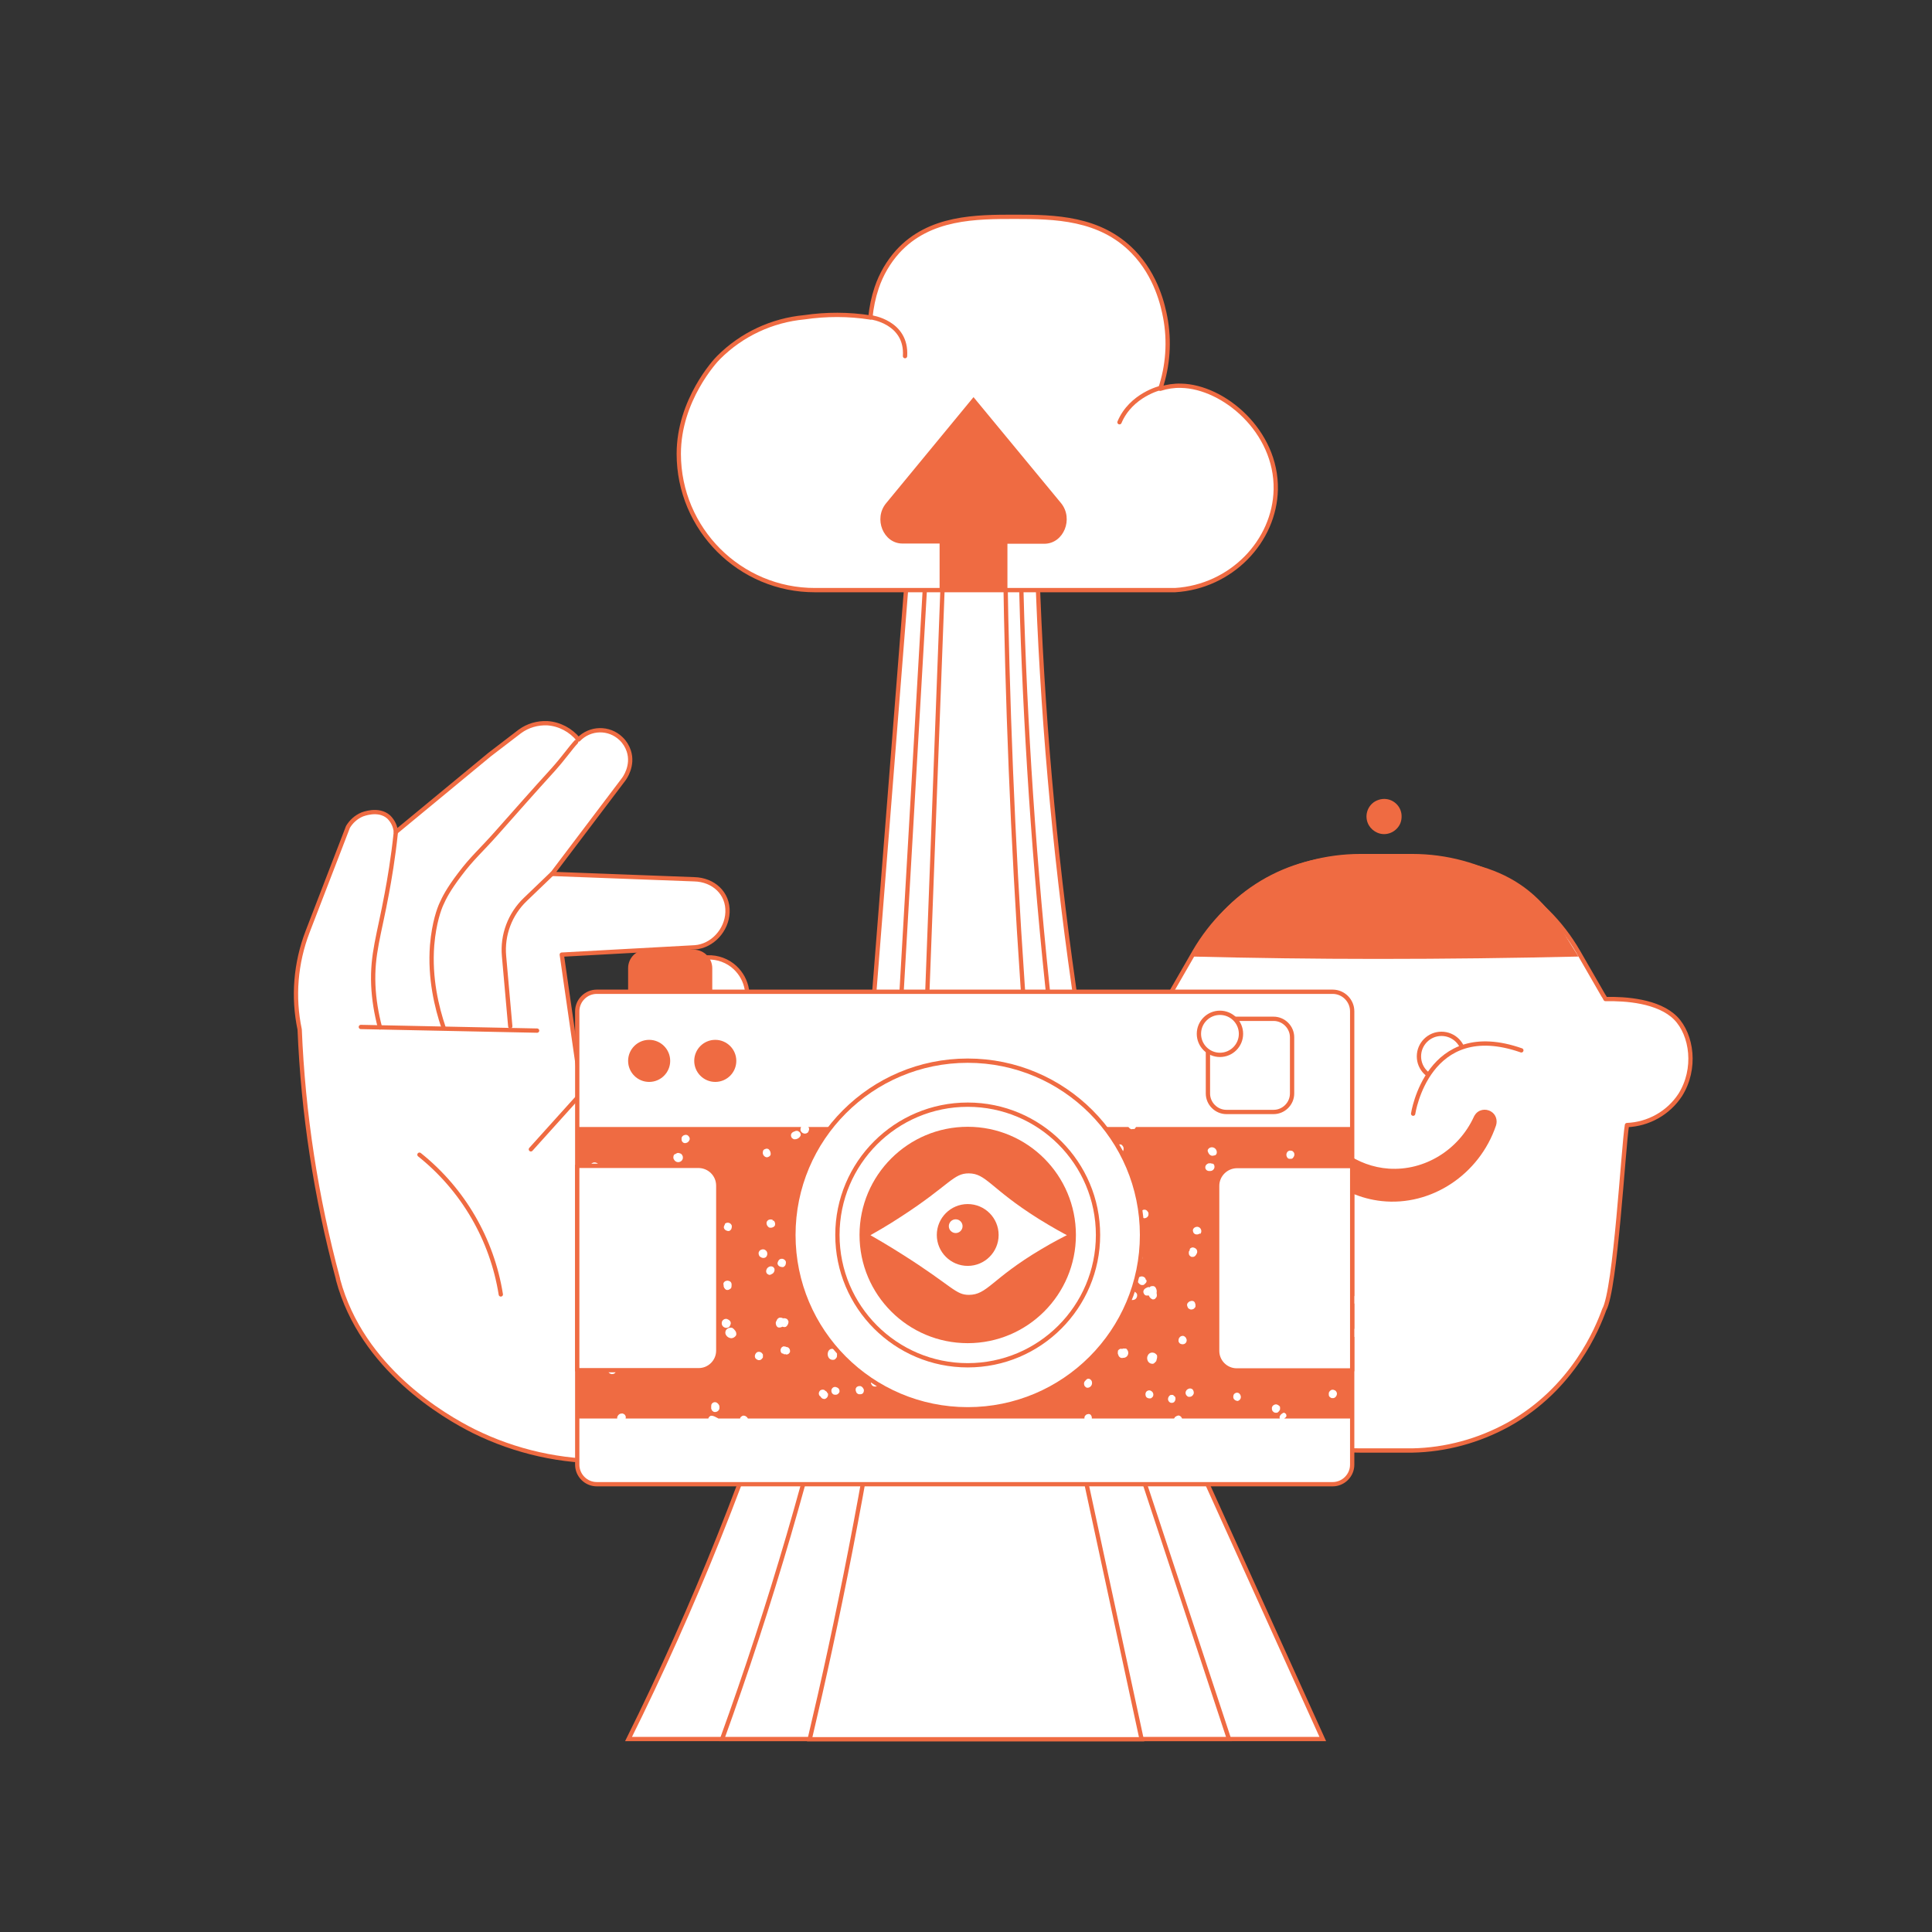 <?xml version="1.0" encoding="utf-8"?>
<!-- Generator: Adobe Illustrator 23.0.2, SVG Export Plug-In . SVG Version: 6.00 Build 0)  -->
<svg version="1.1" id="_x32_5" xmlns="http://www.w3.org/2000/svg" xmlns:xlink="http://www.w3.org/1999/xlink" x="0px" y="0px"
	 viewBox="0 0 900 900" style="enable-background:new 0 0 900 900;" xml:space="preserve">
<rect x="0" y="0" width="900" height="900" fill="#333333" stroke="none"/>
<style type="text/css">
	.st0{fill:#FFFFFF;stroke:#EF6B42;stroke-width:2;stroke-linecap:round;stroke-linejoin:round;}
	.st1{fill:#EF6B42;}
	.st2{fill:none;stroke:#EF6B42;stroke-width:2;stroke-linecap:round;stroke-linejoin:round;}
	.st3{fill:#FFFFFF;stroke:#EF6B42;stroke-width:2;stroke-linecap:round;stroke-miterlimit:10;}
	.st4{fill:#FFFFFF;}
</style>
<title>Artboard 2 copy 7</title>
<g id="_x32_5_1_">
	<g id="Man">
		<path class="st0" d="M780.6,474.3c-8-8.1-23.5-9.1-32.7-8.9c-0.2-0.4-0.4-0.8-0.6-1.1l-0.4-0.6l-11.7-20.3
			c-15.9-27.6-45.4-44.6-77.3-44.6h-24.2c-31.9,0-61.3,17-77.3,44.6l-11.8,20.5l-0.3,0.5c-0.2,0.3-0.3,0.6-0.5,0.9
			c0.1-0.9,0.2-1.4,0.2-1.4s-28.1-3.5-39.9,8.4c-7.7,7.8-9.8,23.6-2.1,35.7c6.8,10.4,19.1,15.7,31.3,13.6c1.6,11.1,5.2,78.5,11,88.5
			l12.1,21c15.9,27.6,45.4,44.6,77.3,44.6h24.2c15.6-0.3,30.9-4.5,44.6-12c30.5-16.9,41.8-45.3,44.8-53.6c5.3-9.3,8.9-75.8,10.6-86
			c10-0.4,19.3-5.6,24.8-14C790.4,497.9,788.2,482.1,780.6,474.3z"/>
		<circle class="st0" cx="671.5" cy="492.1" r="10.5"/>
		<path class="st1" d="M694.6,517.8L694.6,517.8c-2.6-1.6-6-0.9-7.6,1.7c-0.1,0.2-0.3,0.4-0.4,0.7c-7.1,15.5-23,25.3-39.6,24.2
			c-14.8-1-28-10.5-34.2-24.4c-1.2-2.7-4-4.2-6.9-3.6l0,0c-3.4,0.7-5.6,3.9-4.9,7.3c0,0.2,0.1,0.5,0.2,0.7c6.3,19.1,23,33,42.4,35.1
			c23,2.5,45.5-12.2,53.3-35.2C697.7,521.8,696.8,519.1,694.6,517.8z"/>
		<path class="st1" d="M735.3,445.6c-30.5,0.7-61.7,1.1-93.6,1.1c-29.3,0-58-0.4-86.2-1.1c13.1-28.2,41.3-46.4,72.4-46.9h8.5
			c39.6,0,68.3,1.8,88,29.4L735.3,445.6z"/>
		<path class="st0" d="M658.3,518.8c0,0,6.7-44.8,50.4-29.5"/>
		<path class="st0" d="M139.6,479.6c-3.2-15.2-1.9-31,3.7-45.6l18.8-48.8c1.5-2.5,3.7-4.5,6.4-5.7c0.5-0.2,7.8-3.2,12.6,1.1
			c1.9,1.9,3.1,4.3,3.3,7l43.7-36.1l14.1-10.8c3.7-2.7,8.2-4,12.8-3.8c5.7,0.4,10.9,3.2,14.5,7.6c5.4-5.6,14.2-5.8,19.8-0.4
			c1.7,1.6,2.9,3.6,3.6,5.7c2.3,6.9-2,12.8-2.5,13.4l-33.2,43.9l66.2,2.5c8.9,0.2,15.9,6.5,15.5,15.4c-0.3,8.2-7,15.7-15.2,16.3
			l-62,3.4l9.3,64.5l45.1-56.3c6-7.8,17.3-9.2,25.1-3.2c6.5,5.1,8.8,13.9,5.4,21.5l-42.3,76.5c-7,44.3-14,88.7-21,133
			c-21.7,0.4-43.2-4.4-62.6-14c-13.8-6.9-52.1-29.1-63.2-70.5l-0.1-0.6C147.2,557.7,141.2,518.8,139.6,479.6z"/>
		<path class="st2" d="M184.4,387.7c-1.3,12.3-3,22.1-4.2,28.5c-3.6,19.5-6.9,28.3-6.3,42.7c0.3,6.7,1.4,13.3,3.1,19.7"/>
		<path class="st2" d="M268.4,345.6c-2.7,2.9-5.7,7.3-10.6,12.8c-10.1,11.1-16.3,18.2-26.6,29.8c-7,7.9-11.3,11.5-17,19.1
			c-5.4,7.1-7.3,11-8.6,13.9c-0.9,2-3.4,8.4-4.3,19.1c-1.2,15.5,2.2,29.1,5.3,38.3"/>
		<path class="st2" d="M257.1,407.1L244.7,419c-7.1,6.8-10.8,16.5-9.9,26.4l2.9,32.7"/>
		<line class="st2" x1="168.1" y1="478.4" x2="250.2" y2="480.1"/>
		<line class="st2" x1="271" y1="509.1" x2="247.3" y2="535.4"/>
		<path class="st2" d="M195.4,537.9c20.3,16.2,33.8,39.4,37.9,65.1"/>
		<path class="st1" d="M637.7,384.5L637.7,384.5c-2.3-3.9-1-8.9,2.9-11.2c1.1-0.6,2.3-1,3.5-1.1l0,0c4.5-0.4,8.5,3,8.8,7.5
			c0.1,1.3-0.1,2.7-0.6,3.9l0,0c-1.8,4.1-6.6,6.1-10.7,4.3C640,387.2,638.6,386,637.7,384.5z"/>
	</g>
	<g id="Cloud">
		<path class="st3" d="M422.6,268c-5.1,64.6-10.2,129.2-15.3,193.8c-9.3,53.1-22,105.5-37.9,157c-20.4,65.7-46,129.7-76.6,191.3
			h323.4L531.5,623c-12-50.1-22.9-104.7-31.3-163.6c-9.2-64.4-14.9-129.3-17-194.3L422.6,268z"/>
		<path class="st3" d="M431.2,268L420,461.8c-6.1,47.8-14.9,100.6-27.7,157c-14.6,64.9-33.3,128.8-55.9,191.3h236.1L510.8,623
			c-8.8-50.1-16.7-104.7-22.9-163.6c-7.3-69.9-11-135-12.4-194.3L431.2,268z"/>
		<path class="st3" d="M439.3,268c-2.4,64.6-4.9,129.2-7.3,193.8c-4,47.8-9.8,100.6-18.1,157C403,692.1,390,756.1,377.2,810.2h154.6
			L491.4,623c-5.8-50.1-10.9-104.7-15-163.6c-4.8-69.9-7.2-135-8.1-194.3L439.3,268z"/>
		<path class="st0" d="M316.2,211.4c0-24.9,17-43.4,18.6-44.9c10.7-10.7,24.8-17.3,39.9-18.7c10.2-1.5,20.6-1.5,30.8,0.1
			c0.4-4.8,1.4-9.4,2.9-13.9c2.1-6.2,5.4-11.9,9.8-16.8C433,101,454.7,101,473,101s39.4,0.4,54.8,16.2c11.1,11.4,14,25.5,15,30.6
			c2.1,11.1,1.3,22.6-2.3,33.3c3.1-1,6.4-1.5,9.7-1.4c19.8,0.4,44.6,21.2,44.1,48.3c-0.5,24.1-20.7,45.3-46.9,46.9H379.7
			C344.7,275,316.2,246.5,316.2,211.4C316.2,211.4,316.2,211.4,316.2,211.4z"/>
		<path class="st1" d="M494.3,234.4L453.5,185l-40.7,49.4c-6,7.2-1.3,18.8,7.6,18.8h17.3v22.1h31.6v-22h17.3
			C495.5,253.2,500.2,241.7,494.3,234.4z"/>
		<path class="st0" d="M540.7,180.7c0,0-13.8,3.2-19.2,16"/>
		<path class="st0" d="M405.6,147.8c0,0,17,2.1,16,18.1"/>
	</g>
	<g id="Photo">
		<path class="st1" d="M533.5,520.5l-11.8,10.7c-23,20.9-11.4,59.1,19.3,63.7l43.6,6.5L533.5,520.5z"/>
		<path class="st1" d="M301.2,442.4h22c4.7,0,8.6,3.9,8.6,8.6v38.8c0,4.7-3.9,8.6-8.6,8.6h-22c-4.7,0-8.6-3.9-8.6-8.6V451
			C292.6,446.2,296.5,442.4,301.2,442.4z"/>
		<path class="st0" d="M629.9,471.1v211.2c0,5-4.1,9.1-9.1,9.1c0,0,0,0,0,0H278c-5,0-9.1-4.1-9.1-9.1l0,0V471.1c0-5,4.1-9.1,9.1-9.1
			h342.8C625.8,462,629.9,466.1,629.9,471.1z"/>
		<rect x="268.9" y="525" class="st1" width="361.1" height="135.8"/>
		<path class="st4" d="M569.8,609.3l-0.2-0.1l-0.3-0.1l-0.7-0.1h-0.2c-0.3,0-0.6,0.1-0.9,0.3l-0.2,0.2l-0.2,0.3l-0.1,0.3l-0.1,0.7
			v0.2c0,0.4,0.1,0.7,0.3,1l0.2,0.2l0.3,0.2l0.3,0.1l0.7,0.1h0.3l0,0l0.2,0.2l0.5,0.4l0.3,0.1l0.4,0.1h0.3c0.6-0.1,1.1-0.4,1.6-0.8
			c0.1-0.1,0.2-0.2,0.3-0.3l0.1-0.2l0.1-0.3v-0.2v-0.5v-0.2l-0.1-0.3l-0.1-0.2c-0.4-0.6-1.1-0.9-1.8-1
			C570.3,609.1,570,609.1,569.8,609.3z"/>
		<path class="st4" d="M534.9,564.8l-0.2-0.3l-0.2-0.3c-0.6-0.8-1.7-0.9-2.5-0.3l-0.2,0.2l-0.2,0.3l-0.1,0.2l0,0l-0.1,0.3l-0.1,0.3
			v0.3v0.5l0,0.2l0.1,0.3l0.1,0.2c0.4,0.4,0.9,0.7,1.5,0.8c0.6,0,1.1-0.2,1.5-0.6c0.1-0.1,0.2-0.2,0.3-0.4l0.1-0.2l0.1-0.4v-0.3
			L535,565L534.9,564.8z"/>
		<path class="st4" d="M525.6,630.2c0-0.6-0.3-1.2-0.7-1.7l-0.2-0.2l-0.4-0.1H524h-0.6l-0.3,0l-0.3,0.2l-0.2,0.2
			c-0.3,0.3-0.5,0.6-0.6,0.9l-0.3,0.4l-0.1,0.3l-0.1,0.7v0.3l0.2,0.4l0.2,0.3c0.8,0.8,2.2,0.8,3,0
			C525.3,631.5,525.6,630.9,525.6,630.2z"/>
		<path class="st4" d="M609.6,616.1l-0.3-0.1l-0.8-0.1h-0.3c-0.5,0.1-0.9,0.3-1.2,0.6c0,0-0.1,0.1-0.1,0.1l-0.1,0.2l-0.1,0.4v0.3
			v0.6l0.1,0.2l0.2,0.3l0.1,0.2l0.4,0.4l0.2,0.2l0.4,0.2l0.3,0.1h0.7h0.3l0.4-0.1l0.2-0.2l0.3-0.3l0.1-0.2l0.2-0.3l0.1-0.2v-0.6
			v-0.1c0-0.3-0.1-0.7-0.3-0.9l-0.2-0.2L609.6,616.1z"/>
		<path class="st4" d="M471.2,645.1l-0.3-0.1h-0.2c-0.6,0-1.1,0.2-1.6,0.6c-0.8,0.7-0.8,1.9-0.2,2.7l0.1,0.1l0.2,0.2l0.1,0.1
			l0.4,0.2l0.1,0l0.2,0.1h0.2c0.6,0,1.1-0.2,1.5-0.6c0.6-0.6,0.8-1.4,0.6-2.2l-0.1-0.2l-0.2-0.3l-0.1-0.2l-0.4-0.3L471.2,645.1z"/>
		<path class="st4" d="M564.7,542.1l-0.7-0.2h-0.2h-0.3v0.1l-0.2-0.1c-0.5,0-0.9,0.3-1.3,0.6c-0.6,0.6-0.7,1.5-0.3,2.2l0.2,0.2
			l0.3,0.3l0.2,0.1l0.6,0.2h0.2h0.5c0.6,0,1.1-0.2,1.5-0.6c0.6-0.6,0.7-1.4,0.4-2.2l-0.2-0.3l-0.3-0.3L564.7,542.1z"/>
		<path class="st4" d="M575.7,588.6l0.3,0.1h0.3c0.6,0.1,1.2-0.1,1.7-0.5c0.1-0.1,0.3-0.3,0.3-0.5l0.1-0.2l0.1-0.2v-0.2v-0.4v-0.2
			v-0.2v-0.2c-0.2-0.6-0.8-1-1.4-1.1c-0.8-0.1-1.5,0.1-2.1,0.7c-0.5,0.4-0.7,1-0.6,1.7v0.2l0.1,0.2l0.1,0.1l0.3,0.4l0.3,0.2
			L575.7,588.6z"/>
		<path class="st4" d="M621.4,647.5l-0.3-0.1h-0.2l-0.5,0l-0.2,0.1l-0.3,0.2l-0.2,0.1l-0.3,0.3l-0.1,0.2l-0.2,0.3l-0.1,0.3v0.7v0.2
			c0,0.3,0.1,0.6,0.3,0.8l0.3,0.3l0.5,0.3l0.3,0.1h0.8l0.3-0.1l0.4-0.2l0.2-0.2c0.5-0.4,0.7-1.1,0.7-1.7c-0.1-0.6-0.4-1.1-0.9-1.4
			L621.4,647.5z"/>
		<path class="st4" d="M602.8,537l-0.2-0.3l-0.4-0.4l-0.3-0.2l-0.8-0.1h-0.4l-0.5,0.2l-0.3,0.2l-0.1,0.1c-0.8,0.9-0.7,2.2,0.1,3
			c0,0,0.1,0.1,0.1,0.1l0.2,0.1l0.3,0.1h0.2h0.6h0.3l0.3-0.1l0.2-0.1l0.1-0.1C602.9,538.8,603.2,537.9,602.8,537z"/>
		<path class="st4" d="M533.7,596l-0.1-0.4l-0.1-0.2c-0.4-0.5-1-0.8-1.6-0.8c-0.6,0-1.2,0.2-1.6,0.7l-0.1,0.1l-0.1,0.2l-0.1,0.4v0.3
			v0.6l0.1,0.3l0.1,0.3l0.2,0.2l0.4,0.4l0.2,0.2l0.4,0.2l0.3,0.1h0.6h0.3l0.4-0.2l0.2-0.2l0.4-0.4l0.2-0.2l0.2-0.3l0.1-0.3v-0.6
			L533.7,596z"/>
		<path class="st4" d="M575.1,649.2l-0.2,0.2l-0.2,0.3l-0.1,0.3l-0.1,0.6v0.3l0.1,0.4l0.1,0.3c0.4,0.6,1,0.9,1.6,1h0.1h0.2h0.1
			l0.4-0.2l0.1-0.1l0.2-0.1l0.1-0.1c0.7-0.7,0.7-1.8,0.1-2.6C577.1,648.7,576,648.5,575.1,649.2z"/>
		<path class="st4" d="M546.5,649.8h-0.8l-0.3,0L545,650l-0.2,0.2c-0.5,0.4-0.7,1.1-0.7,1.7c0.1,0.6,0.4,1.1,0.9,1.4l0.2,0.1
			l0.3,0.1h0.2h0.5l0.2-0.1l0.3-0.1l0.2-0.1l0,0c0.7-0.7,0.9-1.7,0.5-2.5l-0.3-0.3l-0.4-0.3L546.5,649.8z"/>
		<path class="st4" d="M593,654.8c-0.1,0.1-0.2,0.2-0.3,0.4l-0.1,0.2l-0.1,0.3v0.2v0.6l0.1,0.3l0.1,0.3l0.1,0.2l0.3,0.3l0.2,0.2
			l0.4,0.2l0.3,0.1h0.6h0.3l0.4-0.2l0.2-0.2l0.4-0.4l0.1-0.2l0.2-0.3l0.1-0.3v-0.6v-0.3l-0.1-0.4L596,655c-0.4-0.4-0.9-0.7-1.5-0.8
			C594,654.2,593.4,654.4,593,654.8z"/>
		<path class="st4" d="M631.1,619.1l-0.3-0.1h-0.2H630l-0.2,0.1l-0.3,0.2l-0.2,0.1l-0.3,0.3l-0.2,0.2l-0.2,0.3l-0.1,0.2v0.6v0.2
			c0,0.3,0.1,0.6,0.3,0.9l0.3,0.3l0.4,0.3l0.3,0.1h0.8h0.3l0.4-0.2l0.2-0.2c0.5-0.4,0.7-1.1,0.7-1.7c-0.1-0.6-0.4-1.1-0.9-1.4
			L631.1,619.1z"/>
		<path class="st4" d="M595.4,604.2l-0.2-0.3l-0.4-0.3l-0.3-0.2l-0.8-0.1h-0.4l-0.4,0.2l-0.2-0.1l-0.4-0.2H592h-0.7h-0.2l0,0l0,0
			c-0.4,0.1-0.8,0.2-1.1,0.5c-0.6,0.6-0.7,1.6-0.2,2.3l0.2,0.2l0.3,0.2l0.2,0.1l0.5,0.2h0.2h0.3c0,0.2,0,0.3,0,0.5
			c0,0.8,0.4,1.5,1,1.9l0.4,0.1h0.5l0.4-0.1l0.7-0.4l0.3-0.3l0.3-0.5l0.1-0.4c0-0.3,0.1-0.5,0.2-0.8
			C595.6,606,595.6,605.1,595.4,604.2z"/>
		<path class="st4" d="M489.6,590.4h-0.2h-0.2l-0.5,0.1l-0.2,0.1l-0.2,0.1l-0.1,0.1c-0.5,0.5-0.7,1.3-0.4,2c0.3,0.8,1.1,1.4,2,1.4
			l0.3-0.1l0.4-0.2l0.3-0.2l0.4-0.6l0.1-0.3v-0.5v-0.3c-0.2-0.8-0.8-1.3-1.6-1.5L489.6,590.4z"/>
		<path class="st4" d="M585.8,634.7l-0.1-0.4l-0.1-0.3c-0.3-0.8-1-1.3-1.8-1.5c-0.7-0.1-1.5,0.1-2,0.7c-0.7,0.7-1,1.7-0.8,2.7
			c0.2,0.9,0.9,1.6,1.8,1.8h0.3h0.4l0.3-0.1l0.5-0.3l0.2-0.2l0.3-0.3l0.1-0.2c0.1-0.1,0.1-0.2,0.2-0.3c0.4-0.5,0.7-1,0.8-1.6
			L585.8,634.7z"/>
		<path class="st4" d="M556.2,585.4l0.4-0.2l0.2-0.2c0.3-0.3,0.5-0.6,0.6-0.9c0.5-0.7,0.4-1.7-0.2-2.3c-0.4-0.4-0.9-0.6-1.5-0.7
			c-0.5,0-0.9,0.2-1.3,0.5l-0.2,0.5v0.3l-0.1,0.2l-0.2,0.3l-0.1,0.2v0.6v0.2c0,0.3,0.1,0.6,0.3,0.9l0.3,0.3l0.4,0.3l0.3,0.1h0.8
			L556.2,585.4z"/>
		<path class="st4" d="M585.7,566.4l-0.1,0.2l-0.1,0.3l-0.1,0.2v0.3l0,0l-0.1,0.7v0.3l0.1,0.4l0.1,0.3c0.6,0.7,1.6,1,2.5,0.7
			l0.4-0.3l0.3-0.5l0,0l0.3-0.3l0.1-0.8l-0.1-0.4L589,567l-0.5,0.2l0.4-0.4l-0.2,0.2l0.2-0.2l-0.3,0.3l-0.2,0.1l0,0l0.4-0.5
			c-0.3-0.5-0.9-0.9-1.5-0.9C586.8,565.7,586.1,565.9,585.7,566.4z"/>
		<path class="st4" d="M515.5,612.7h-0.2H515l-0.7,0.1l-0.2,0.1c-0.3,0.1-0.6,0.3-0.8,0.6l-0.1,0.3l-0.1,0.4v0.3l0.1,0.7l0.1,0.2
			c0.1,0.3,0.3,0.6,0.6,0.8l0.3,0.1l0.4,0.1h0.3l0.7-0.1l0.2-0.1h0.1l0,0l0.2,0.1l0.6,0.2h0.3h0.4l0.3-0.1c0.5-0.3,1-0.7,1.2-1.3
			c0.1-0.1,0.1-0.3,0.2-0.4v-0.2v-0.3v-0.2l-0.2-0.5l-0.1-0.2l-0.2-0.3l-0.2-0.2c-0.6-0.4-1.3-0.5-2-0.3
			C516,612.5,515.8,612.6,515.5,612.7z"/>
		<path class="st4" d="M467.9,582.3l-0.3-0.3l-0.3-0.2c-0.9-0.5-1.9-0.3-2.5,0.6l-0.1,0.2l-0.1,0.3v0.3v0v0.3v0.4l0.1,0.3l0.2,0.5
			l0.1,0.2l0.2,0.2l0.2,0.1c0.5,0.3,1.1,0.4,1.6,0.2c0.5-0.2,1-0.6,1.2-1.1c0.1-0.1,0.1-0.3,0.2-0.5v-0.3v-0.4l-0.1-0.3l-0.3-0.5
			L467.9,582.3z"/>
		<path class="st4" d="M480.8,647.2c-0.2-0.6-0.7-1.1-1.3-1.3l-0.3-0.1h-0.4l-0.3,0l-0.6,0.2l-0.2,0.1l-0.3,0.3l-0.2,0.2
			c-0.2,0.3-0.3,0.7-0.3,1.1l-0.1,0.5v0.3l0.2,0.7l0.1,0.3l0.3,0.4l0.3,0.2c1.1,0.5,2.3,0.1,2.8-1c0,0,0,0,0,0
			C481,648.4,481,647.8,480.8,647.2z"/>
		<path class="st4" d="M590.6,563.8h-0.1h-0.3h-0.3h-0.1c-0.6,0.2-1.1,0.6-1.4,1.2c-0.4,0.8-0.3,1.8,0.3,2.5
			c0.6,0.7,1.6,0.9,2.5,0.5l0.1-0.1l0.3-0.2l0.2-0.2l0.1-0.1l0.1-0.2l0.1-0.1l0.3-0.7l0.1-0.3v-0.4v-0.3l-0.2-0.6l-0.1-0.2l-0.3-0.3
			l-0.2-0.2l-0.7-0.3h-0.1L590.6,563.8z"/>
		<path class="st4" d="M555.4,606h-0.3l-0.8,0.2l-0.2,0.1c-0.4,0.2-0.8,0.6-1,1l-0.1,0.2l0,0.3v0.4l0.1,0.3l0.2,0.5l0.1,0.2l0.2,0.3
			l0.2,0.1l0.5,0.3l0.3,0.1h0.4h0.3l0.6-0.2l0.2-0.1l0.3-0.3l0.2-0.2l0.2-0.3l0.1-0.2V608v-0.3l-0.2-0.6V607
			c-0.1-0.3-0.3-0.6-0.6-0.8l-0.3-0.1L555.4,606z"/>
		<path class="st4" d="M628.3,603.7l-0.1,0.2l-0.1,0.3l-0.1,0.2l-0.1,0.5v0.2v0.3v0.2c0.6,1.2,2,1.9,3.3,1.6l0.4-0.2l0.4-0.5
			l0.2-0.4v-0.9l-0.1-0.4l-0.4-0.5l-0.3-0.2l-0.2-0.1C630,602.9,629,602.9,628.3,603.7z"/>
		<path class="st4" d="M488.5,551l-0.7,0l-0.2,0.1l-0.3,0.1l0.1,0.1h-0.3c-0.4,0.2-0.8,0.6-1,1c-0.4,0.7-0.2,1.6,0.4,2.2l0.2,0.2
			l0.4,0.2l0.3,0.1h0.6h0.2l0.3-0.1l0.2-0.1c0.5-0.2,1-0.6,1.2-1.1c0.4-0.7,0.2-1.6-0.4-2.2l-0.3-0.2l-0.4-0.2L488.5,551z"/>
		<path class="st4" d="M514.3,591.3h0.3l0.3-0.1c0.6-0.1,1.1-0.5,1.4-1.1c0.1-0.2,0.1-0.3,0.2-0.5v-0.2v-0.3V589l-0.1-0.4l-0.1-0.2
			l-0.1-0.2l-0.1-0.1c-0.4-0.5-1.1-0.7-1.7-0.6c-0.8,0.1-1.4,0.6-1.7,1.3c-0.3,0.5-0.3,1.2,0,1.7l0.1,0.1l0.2,0.2l0.1,0.1l0.4,0.3
			l0.3,0.1L514.3,591.3z"/>
		<path class="st4" d="M576.9,631.8h-0.3l-0.2,0.1l-0.5,0.2l-0.2,0.1l-0.3,0.2l-0.1,0.2l-0.2,0.3l-0.1,0.3v0.4v0.3l0.2,0.6l0.1,0.2
			c0.1,0.3,0.3,0.5,0.5,0.7l0.3,0.2l0.5,0.1h0.4l0.7-0.3l0.2-0.1l0.3-0.3l0.2-0.2c0.3-0.6,0.3-1.3,0.1-1.9c-0.3-0.5-0.8-0.9-1.3-1
			L576.9,631.8z"/>
		<path class="st4" d="M522.8,533.6l-0.3-0.3l-0.5-0.2h-0.4l-0.8,0.1l-0.3,0.2l-0.4,0.4l-0.2,0.3v0.1c-0.5,1.1,0.1,2.3,1.1,2.8
			c0,0,0.1,0,0.1,0h0.2h0.4h0.2l0.5-0.2l0.2-0.1l0.3-0.2l0.2-0.2l0.1-0.1C523.6,535.3,523.5,534.3,522.8,533.6z"/>
		<path class="st4" d="M477.1,612.1l-0.2-0.3l-0.2-0.2c-0.5-0.3-1.2-0.4-1.8-0.3c-0.6,0.2-1,0.6-1.3,1.2l-0.1,0.2l-0.1,0.3v0.4
			l0,0.3l0.2,0.6l0.1,0.2l0.3,0.3l0.2,0.2l0.5,0.3l0.3,0.1h0.4h0.3l0.6-0.2l0.2-0.1l0.3-0.3l0.2-0.2l0.3-0.5l0.1-0.3v-0.4V613
			l-0.2-0.6L477.1,612.1z"/>
		<path class="st4" d="M533.8,648.6l-0.1,0.3l-0.1,0.4v0.3l0.1,0.6l0.1,0.3l0.2,0.3l0.2,0.2c0.5,0.4,1.2,0.5,1.8,0.4l0.1,0l0.2-0.1
			l0.1-0.1l0.4-0.3l0.1-0.1l0.1-0.2l0.1-0.1c0.4-0.9,0.1-2-0.8-2.5C535.5,647.4,534.3,647.7,533.8,648.6z"/>
		<path class="st4" d="M507,658.7l-0.8,0.2l-0.3,0.2l-0.3,0.3l-0.2,0.2c-0.3,0.6-0.3,1.2-0.1,1.8c0.3,0.5,0.7,0.9,1.3,1h0.2h0.3
			l0.2-0.1l0.5-0.2l0.2-0.1l0.3-0.2l0.1-0.2l0,0c0.4-0.8,0.3-1.9-0.4-2.6l-0.3-0.2l-0.5-0.1L507,658.7z"/>
		<path class="st4" d="M552.5,648c-0.1,0.1-0.1,0.3-0.2,0.5v0.2v0.3v0.2l0.2,0.5l0.1,0.2l0.3,0.3l0.2,0.2l0.3,0.2l0.3,0.1h0.4h0.3
			l0.6-0.2l0.2-0.1l0.3-0.3l0.2-0.2l0.3-0.5l0.1-0.3v-0.4v-0.3l-0.2-0.6l-0.1-0.2l-0.2-0.3l-0.2-0.2c-0.5-0.3-1.1-0.4-1.6-0.2
			C553.2,647.1,552.7,647.5,552.5,648z"/>
		<path class="st4" d="M483.7,521.6l-0.1,0.3l-0.1,0.4v0.3v0.1l0,0c-0.1,0.6,0.2,1.3,0.7,1.7l0.3,0.1l0.4,0.1h0.3l0.8-0.1l0.3-0.1
			c0.4-0.2,0.7-0.5,0.9-0.9l0.1-0.3v-0.3v-0.4l-0.1-0.3l-0.3-0.5l-0.1-0.2l-0.3-0.3l-0.3-0.2C485.3,520.6,484.3,520.8,483.7,521.6z"
			/>
		<path class="st4" d="M576.6,601.7h-0.3l-0.2,0.1l-0.5,0.2l-0.2,0.1l-0.2,0.2l-0.1,0.2l-0.2,0.3l-0.1,0.2v0.4v0.3l0.2,0.6v0.2
			c0.1,0.3,0.3,0.6,0.5,0.8l0.3,0.2l0.5,0.1h0.4l0.7-0.3l0.3-0.1l0.3-0.3l0.2-0.2c0.3-0.6,0.3-1.3,0.1-1.9c-0.3-0.5-0.8-0.9-1.3-1
			L576.6,601.7z"/>
		<path class="st4" d="M562.6,535.7v0.6l0.3,0.7l0.1,0.2c0.3,0.6,0.8,1,1.5,1.2h0.4l0.5-0.1l0,0h0.1l0.7-0.2l0.4-0.4
			c0.3-0.5,0.3-1.2,0.1-1.7c-0.2-0.6-0.6-1-1.1-1.3l0,0C564.4,534.1,563.1,534.6,562.6,535.7C562.6,535.7,562.6,535.7,562.6,535.7z"
			/>
		<path class="st4" d="M574.6,577.3c-0.2-0.5-0.7-0.9-1.2-1c-0.9-0.4-2,0-2.5,0.9l-0.1,0.2l-0.1,0.3l-0.1,0.4v0.3v0.2l0,0
			c-0.2,0.5-0.1,1.1,0.3,1.6c0.3,0.4,0.7,0.7,1.2,0.7c1.1,0.3,2.2-0.3,2.6-1.3C574.9,578.8,574.9,578,574.6,577.3z"/>
		<path class="st4" d="M538.1,599.5l-0.3-0.2l-0.5-0.2h-0.4l-0.8,0.1l-0.3,0.2l-0.3,0.3l-0.2-0.1h-0.5l-0.3,0.1l-0.6,0.3l-0.2,0.1
			l0,0c-0.4,0.2-0.7,0.5-0.9,0.9c-0.4,0.8-0.1,1.7,0.6,2.3l0.2,0.1l0.3,0.1h0.2h0.6h0.2l0.2-0.1c0,0.1,0.1,0.3,0.2,0.4
			c0.3,0.7,0.9,1.2,1.6,1.5h0.4l0.5-0.1l0.3-0.2l0.5-0.6l0.2-0.3l0.1-0.5V603c-0.1-0.3-0.1-0.5-0.1-0.8
			C539,601.2,538.7,600.3,538.1,599.5z"/>
		<path class="st4" d="M433.6,621.5l-0.2,0.1l-0.1,0.1l-0.4,0.3l-0.1,0.1l-0.2,0.2l-0.1,0.2c-0.3,0.7-0.2,1.4,0.3,2
			c0.6,0.7,1.5,0.9,2.3,0.6l0.3-0.2l0.4-0.3l0.2-0.3l0.2-0.7v-0.3l-0.1-0.5l-0.2-0.3c-0.5-0.6-1.2-1-2-0.9L433.6,621.5z"/>
		<path class="st4" d="M597.4,658.4l-0.3,0.2l0.1,0.1l-0.1-0.1c-0.3,0.2-0.6,0.5-0.8,0.9c-0.1,0.1-0.1,0.3-0.2,0.4v0.2v0.3v0.2
			l0.2,0.5l0.9,0.4l1-0.4l0.3-0.6h0.2l0.6-0.8l-0.2-1l-0.8-0.6l-0.6,0.1L597.4,658.4z"/>
		<path class="st4" d="M539,631.4l-0.2-0.3l-0.2-0.2c-0.5-0.6-1.3-0.9-2.2-0.8c-0.7,0.1-1.4,0.6-1.7,1.3c-0.5,0.9-0.4,1.9,0.1,2.8
			c0.5,0.8,1.4,1.2,2.3,1.1l0.3-0.1l0.3-0.2l0.2-0.2l0.4-0.4l0.2-0.2l0.2-0.3l0-0.2c0-0.1,0-0.2,0.1-0.3c0.2-0.6,0.3-1.2,0.2-1.8
			L539,631.4z"/>
		<path class="st4" d="M494.8,594.8l0.3-0.3l0.2-0.2c0.2-0.3,0.2-0.7,0.3-1.1c0.2-0.9-0.2-1.8-1-2.1c-0.5-0.2-1-0.3-1.6-0.1
			c-0.5,0.1-0.8,0.5-1,0.9v0.5l0.1,0.2l0,0.2v0.4v0.3l0.2,0.6v0.1c0.1,0.3,0.3,0.6,0.6,0.8l0.3,0.2l0.5,0.1h0.4l0.7-0.3L494.8,594.8
			z"/>
		<path class="st4" d="M516.4,567l-0.1,0.2v0.3v0.2l0.1,0.3v0.1l0.2,0.6l0.1,0.3l0.3,0.3l0.2,0.2c0.8,0.5,1.9,0.4,2.6-0.2l0.2-0.4
			l0.2-0.5h-0.1l0.2-0.4l-0.2-0.8l-0.2-0.3l-0.4-0.4l-0.4,0.3l0.3-0.5l-0.2,0.3l0.1-0.3l-0.2,0.3l-0.1,0.2l0,0l0.2-0.6
			c-0.5-0.4-1.1-0.5-1.8-0.4C517.1,566.1,516.6,566.5,516.4,567z"/>
		<path class="st4" d="M493.8,625l0.2,0l0.3-0.1l0.6-0.5l0.1-0.2c0.2-0.3,0.3-0.6,0.4-0.9V623l-0.1-0.4l-0.1-0.3l-0.5-0.5l-0.1-0.1
			c-0.3-0.2-0.6-0.4-1-0.4h-0.3l-0.4,0.1l-0.3,0.1L492,622l-0.1,0.1l-0.1,0.1l0,0h-0.3l-0.6,0.2l-0.2,0.1l-0.3,0.2l-0.2,0.2
			c-0.3,0.5-0.4,1.1-0.4,1.7c0,0.2,0,0.3,0.1,0.5l0.1,0.2l0.2,0.3l0.1,0.2l0.4,0.3l0.2,0.1l0.3,0.1h0.2c0.7,0,1.4-0.2,1.9-0.7
			C493.6,625.5,493.7,625.3,493.8,625z"/>
		<path class="st4" d="M392.7,569.2l0.6-0.6l0.2-0.3l0.1-0.5v-0.4c0-0.1-0.1-0.2-0.1-0.3v-0.2c0-0.1,0-0.2,0-0.3
			c-0.1-0.6-0.3-1.3-0.7-1.8l-0.4-0.3l-0.6-0.2h-0.5l-0.8,0.3l-0.4,0.3l-0.4,0.5l-0.1,0.4c0,0.1,0,0.3,0,0.4v0.1c0,0.3,0,0.6,0,0.9
			c0,1.1,0.7,2,1.7,2.3h0.4l0.5-0.1L392.7,569.2z"/>
		<path class="st4" d="M550.3,626.1l0.3,0.1h0.4c1,0,1.8-0.8,1.8-1.8v-0.3l-0.1-0.3l-0.1-0.2l0,0l-0.1-0.3l-0.2-0.3l-0.2-0.2
			l-0.4-0.3l-0.2-0.1l-0.3-0.1H551c-0.6,0-1.1,0.2-1.5,0.7c-0.4,0.4-0.5,1-0.5,1.6c0,0.2,0,0.3,0.1,0.5l0.1,0.2l0.2,0.3l0.2,0.2
			l0.5,0.3L550.3,626.1z"/>
		<path class="st4" d="M505.4,577.5c0.5,0.4,1.1,0.5,1.8,0.5l0.3-0.1l0.3-0.2l0.2-0.2l0.4-0.5l0.1-0.2l0.1-0.3v-0.3
			c0-0.4-0.1-0.7-0.3-1l-0.1-0.4l-0.2-0.3l-0.5-0.5l-0.3-0.2l-0.4-0.2h-0.3c-1.2,0.1-2,1.2-1.9,2.3
			C504.6,576.6,504.9,577.1,505.4,577.5z"/>
		<path class="st4" d="M463.3,651.6l0.3-0.2l0.6-0.5l0.1-0.2c0.2-0.4,0.4-0.9,0.3-1.3v-0.2l-0.1-0.3l-0.2-0.3l-0.2-0.2l-0.5-0.3
			l-0.2-0.1l-0.3-0.1h-0.3l-0.6,0.1l-0.3,0l-0.4,0.2l-0.2,0.2l-0.4,0.5l-0.1,0.2l-0.1,0.4v0.3v0.4l0.1,0.3l0.2,0.3l0.1,0.2l0.5,0.4
			l0.1,0.1c0.3,0.2,0.6,0.3,0.9,0.4h0.3L463.3,651.6z"/>
		<path class="st4" d="M528.3,526l0.3-0.2l0.2-0.2c0.4-0.5,0.6-1,0.5-1.6c-0.1-1-1-1.8-2-1.9h-0.2h-0.2l-0.2,0l-0.4,0.2l-0.1,0.1
			l-0.2,0.1l-0.1,0.1c-0.4,0.4-0.5,1-0.5,1.5c0.1,0.8,0.6,1.5,1.3,1.8l0.2,0.1h0.3h0.2l0.5-0.1L528.3,526z"/>
		<path class="st4" d="M549.1,663.5l0.6-0.4l0.2-0.2l0.2-0.2l-0.1-0.1l0.3-0.1c0.3-0.4,0.4-0.9,0.4-1.4c-0.1-0.8-0.7-1.5-1.5-1.7
			h-0.3l-0.4,0.1l-0.3,0.1l-0.5,0.3l-0.2,0.1l-0.2,0.2l-0.1,0.2c-0.3,0.4-0.5,1-0.5,1.6c0.1,0.8,0.7,1.5,1.5,1.7h0.3l0.4-0.1
			L549.1,663.5z"/>
		<path class="st4" d="M506.1,642.7l-0.3,0.2l-0.2,0.3c-0.5,0.4-0.7,1-0.6,1.6c0,0.2,0.1,0.4,0.1,0.5l0.1,0.2l0.1,0.2l0.1,0.1
			l0.3,0.3l0.1,0.1l0.2,0.1l0.1,0.1c0.6,0.2,1.3,0,1.8-0.4c0.6-0.5,0.9-1.2,0.8-2c0-0.6-0.4-1.2-0.9-1.5l-0.2-0.1l-0.2-0.1h-0.2
			h-0.5l-0.3,0.1L506.1,642.7z"/>
		<path class="st4" d="M434,545.8l0-0.4v-0.2l-0.1-0.2l-0.1-0.2l-0.3-0.4l-0.1-0.1l-0.2-0.2l-0.1-0.1c-0.7-0.3-1.5-0.3-2.1,0.1
			c-0.6,0.5-1,1.2-0.9,2c0.1,0.7,0.4,1.3,1,1.6c0.5,0.3,1.1,0.4,1.6,0.2C433.7,547.7,434.2,546.7,434,545.8z"/>
		<path class="st4" d="M431.5,640.9l0.3-0.2l0.2-0.2l0.3-0.5l0.1-0.2l0.1-0.3v-0.2v-0.4l-0.1-0.2l-0.2-0.3l-0.2-0.2l-0.5-0.5
			l-0.1-0.1c-0.2-0.2-0.5-0.3-0.8-0.3h-0.4l-0.5,0.2l-0.3,0.2l-0.5,0.6l-0.1,0.2l-0.1,0.4v0.3c0,0.7,0.4,1.3,0.9,1.6
			c0.5,0.3,1.1,0.4,1.7,0.2L431.5,640.9z"/>
		<path class="st4" d="M439.3,576.4v-0.3l-0.1-0.4l-0.1-0.3l-0.2-0.2V575l-0.1-0.3l-0.3-0.6l-0.2-0.3l-0.4-0.3l-0.3-0.1
			c-1.1-0.2-2.1,0.5-2.3,1.6c0,0.1,0,0.1,0,0.2l0.3,0.4l-0.1,0.4l0.4,0.7h0.1v0.3c0.5,0.6,1.2,0.9,2,0.7
			C438.6,577.5,439.2,577,439.3,576.4z"/>
		<path class="st4" d="M526.9,605.5l0.3,0.1h0.3c0.6,0,1.3-0.2,1.7-0.7c0.4-0.5,0.6-1.1,0.5-1.7v-0.2l-0.1-0.3l-0.2-0.3l-0.2-0.2
			l-0.5-0.4l-0.2-0.1l-0.3-0.1h-0.3h-0.6l-0.3,0.1l-0.3,0.2l-0.2,0.2l-0.4,0.5l-0.1,0.2l-0.1,0.4v0.3l0.1,0.6l0.1,0.3l0.2,0.3
			l0.2,0.2l0.5,0.4L526.9,605.5z"/>
		<path class="st4" d="M466.6,541.2v0.6l0.1,0.3l0.2,0.3l0.2,0.2l0.4,0.4l0.2,0.1l0.4,0.1h0.3c0.6,0,1.2-0.2,1.7-0.7
			c0.4-0.5,0.6-1.1,0.5-1.7v-0.2l-0.1-0.3l-0.2-0.3L470,540l-0.5-0.4l-0.2-0.1l-0.4-0.1h-0.3l-0.6,0l-0.3,0.1l-0.4,0.2l-0.2,0.2
			l-0.4,0.5l-0.1,0.2l-0.1,0.4L466.6,541.2z"/>
		<path class="st4" d="M459.5,604v-0.3l-0.1-0.4l-0.1-0.2l-0.4-0.5l-0.2-0.2l-0.4-0.2l-0.3-0.1c-0.7-0.1-1.3,0.2-1.8,0.6L456,603
			l-0.1,0.2l-0.1,0.1l-0.2,0.4v0.1v0.2v0.2c0.1,1,1,1.8,2,1.7C458.7,605.9,459.5,605,459.5,604z"/>
		<path class="st4" d="M477,581.4l0.5-0.6l0.1-0.3l0.1-0.4v-0.3c0-0.6-0.4-1.2-0.9-1.6c-0.5-0.3-1.1-0.4-1.7-0.2l-0.2,0.1l-0.3,0.2
			l-0.2,0.2l-0.3,0.4l-0.1,0.2l-0.1,0.3v0.3v0.1c0.1,1,0.7,1.8,1.7,2h0.4l0.5-0.2L477,581.4z"/>
		<path class="st4" d="M443.8,614.3c0-0.2,0-0.3-0.1-0.5l-0.1-0.2l-0.2-0.3l-0.2-0.2l-0.5-0.3l-0.2-0.1l-0.4-0.1H442h-0.4l-0.3,0.1
			l-0.3,0.2l-0.2,0.2l-0.4,0.5l-0.1,0.2l-0.1,0.4v0.3l0.1,0.6l0.1,0.3l0.2,0.3l0.2,0.2l0.5,0.4l0.2,0.1l0.4,0.1h0.3
			c0.6,0,1.1-0.2,1.5-0.7C443.7,615.4,443.9,614.8,443.8,614.3z"/>
		<path class="st4" d="M447.5,666.4l0.3-0.2l0.2-0.2l0.3-0.5l0.1-0.2l0.1-0.3v-0.2v-0.4l-0.1-0.2l-0.2-0.3l-0.1-0.2l-0.4-0.4
			l-0.1-0.1c-0.3-0.2-0.5-0.3-0.9-0.4h-0.4l-0.5,0.2l-0.3,0.2l-0.5,0.6l-0.1,0.3l-0.1,0.4v0.3c0,0.7,0.4,1.3,0.9,1.6
			c0.5,0.3,1.1,0.4,1.7,0.2L447.5,666.4z"/>
		<path class="st4" d="M481.5,648.1h0.4l0.5-0.1l0.3-0.2l0.6-0.5l0.2-0.3l0.1-0.4l0.2-0.1l0.4-0.2l0.2-0.2l0.4-0.5l0.1-0.2l0,0l0,0
			c0.2-0.4,0.3-0.8,0.3-1.2c-0.1-0.9-0.8-1.6-1.7-1.6h-0.3l-0.4,0.1l-0.2,0.1l-0.5,0.3l-0.1,0.1l-0.2,0.2c-0.1-0.1-0.2-0.2-0.4-0.3
			c-0.6-0.4-1.4-0.6-2.2-0.4l-0.3,0.2l-0.4,0.4l-0.2,0.3l-0.1,0.8v0.4l0.2,0.5l0.2,0.3c0.2,0.2,0.4,0.4,0.5,0.6
			C479.9,647.1,480.6,647.8,481.5,648.1z"/>
		<path class="st4" d="M559.1,574.8l0.2-0.2l0.1-0.2l0.2-0.5v-0.2v-0.3v-0.2c-0.1-0.7-0.6-1.4-1.3-1.6c-0.8-0.3-1.8,0-2.3,0.7
			l-0.2,0.3l-0.1,0.5v0.3l0.2,0.7l0.2,0.3l0.3,0.3l0.3,0.2c0.7,0.3,1.6,0.2,2.2-0.3L559.1,574.8z"/>
		<path class="st4" d="M400.1,628.9l0.2-0.3l-0.1-0.1h0.1c0.2-0.4,0.2-0.8,0.2-1.2c0-0.2,0-0.3-0.1-0.5l-0.1-0.2l-0.2-0.3l-0.2-0.2
			l-0.4-0.3l-1,0.1l-0.6,0.8l0.1,0.7l-0.1,0.1l0,1l0.7,0.8h1l0.4-0.4L400.1,628.9z"/>
		<path class="st4" d="M464,621.4l0.3,0.2l0.2,0.1c0.8,0.3,1.6,0.1,2.3-0.4c0.6-0.5,0.8-1.3,0.7-2c-0.1-1-0.7-1.9-1.5-2.3
			c-0.8-0.4-1.8-0.3-2.5,0.2l-0.2,0.2l-0.2,0.3l-0.1,0.2l-0.1,0.6v0.3v0.4l0.1,0.2c0,0.1,0.1,0.2,0.1,0.3c0.1,0.6,0.4,1.2,0.8,1.6
			L464,621.4z"/>
		<path class="st4" d="M520.8,629.6l-0.1,0.4v0.3c0,0.4,0.2,0.7,0.3,1c0.2,0.8,1,1.4,1.9,1.3c0.6-0.1,1.1-0.3,1.4-0.7
			c0.3-0.4,0.5-0.8,0.4-1.3l-0.3-0.5l-0.2-0.2v-0.2l-0.2-0.3l-0.2-0.2l-0.4-0.4l-0.1-0.1c-0.3-0.2-0.6-0.3-0.9-0.4h-0.4l-0.5,0.2
			l-0.3,0.2l-0.5,0.6L520.8,629.6z"/>
		<path class="st4" d="M517,664.5l-0.1-0.2l-0.2-0.3l-0.1-0.2l-0.2-0.2v-0.1l-0.5-0.5l-0.2-0.2l-0.4-0.2h-0.3c-1,0-1.8,0.6-2.1,1.5
			v0.5l0.1,0.5h0.1v0.4l0.6,0.6l0.3,0.2l0.5,0.1l0.1-0.5v0.5v-0.3v0.3v-0.4V666l0.2,0.7c0.6,0.1,1.2-0.2,1.7-0.6
			C516.9,665.7,517.1,665.1,517,664.5z"/>
		<path class="st4" d="M438.6,611l0.1-0.2v-0.3l-0.1-0.8v-0.2c-0.1-0.3-0.3-0.6-0.5-0.8l-0.3-0.1l-0.4-0.1h-0.3l-0.7,0.1h-0.2
			c-0.3,0.1-0.6,0.3-0.9,0.6l-0.1,0.3l-0.1,0.4v0.3l0.1,0.7l0,0.2c0,0,0,0.1,0,0.1l0,0l-0.1,0.2l-0.2,0.6v0.3v0.4l0.1,0.3
			c0.3,0.5,0.7,1,1.2,1.3l0.4,0.2h0.2h0.3h0.2l0.5-0.2l0.2-0.1l0.3-0.2l0.2-0.2c0.4-0.6,0.6-1.3,0.5-2
			C438.8,611.4,438.7,611.2,438.6,611z"/>
		<path class="st4" d="M335,662.1l-0.1-0.8l-0.2-0.3l-0.4-0.4l-0.3-0.2c-0.1,0-0.2-0.1-0.3-0.1l-0.2-0.1l-0.3-0.2
			c-0.6-0.3-1.2-0.5-1.9-0.5l-0.4,0.1l-0.5,0.4l-0.3,0.4l-0.2,0.8v0.4l0.2,0.6l0.3,0.3l0.3,0.2l0.1,0.1c0.2,0.2,0.5,0.4,0.7,0.5
			c0.9,0.6,2,0.6,2.9,0l0.3-0.3l0.2-0.5L335,662.1z"/>
		<path class="st4" d="M471.7,565.2l0.3-0.3l0.2-0.3c0.6-0.8,0.4-1.9-0.4-2.5l-0.2-0.1l-0.3-0.1h-0.2l0,0l-0.3-0.1h-0.4H470
			l-0.5,0.2l-0.2,0.1l-0.3,0.2l-0.1,0.2c-0.3,0.5-0.5,1.1-0.3,1.6c0.1,0.6,0.5,1,1,1.3c0.1,0.1,0.3,0.1,0.5,0.2h0.3h0.4l0.3-0.1
			l0.5-0.3L471.7,565.2z"/>
		<path class="st4" d="M406.2,574.3c0.6-0.2,1.1-0.6,1.4-1.2l0.1-0.3v-0.4v-0.3l-0.2-0.6l-0.1-0.2l-0.2-0.3l-0.2-0.2
			c-0.3-0.2-0.7-0.3-1-0.3l-0.4-0.1h-0.3l-0.7,0.1l-0.3,0.1l-0.4,0.3l-0.2,0.2c-0.6,1-0.2,2.3,0.8,2.9
			C404.9,574.4,405.6,574.5,406.2,574.3z"/>
		<path class="st4" d="M443,651.2v-0.3l-0.1-0.8l-0.1-0.2c-0.2-0.4-0.5-0.8-0.9-1l-0.2-0.1l-0.3-0.1h-0.4h-0.3l-0.5,0.2L440,649
			l-0.3,0.2l-0.1,0.2l-0.3,0.5l-0.1,0.3v0.4v0.3l0.2,0.6l0.1,0.2l0.2,0.3l0.2,0.2l0.3,0.2l0.2,0.1l0.4,0.1h0.3l0.6-0.1h0.1
			c0.3-0.1,0.6-0.3,0.8-0.5l0.1-0.3L443,651.2z"/>
		<path class="st4" d="M376.9,526.2v-0.3v-0.2c-0.1-0.6-0.5-1-1-1.3c-0.9-0.5-2.1-0.3-2.7,0.6l-0.1,0.1l-0.1,0.2l0,0.2l-0.1,0.4v0.4
			v0.2c0.1,0.5,0.5,1,1,1.3c0.7,0.4,1.6,0.4,2.2-0.1l0.2-0.1l0.2-0.3l0.1-0.2l0.2-0.5L376.9,526.2z"/>
		<path class="st4" d="M501.7,587.5v-0.7v-0.2l-0.1-0.3l-0.1,0.1l0.1-0.3c-0.2-0.5-0.5-0.8-0.9-1.1c-0.7-0.4-1.6-0.3-2.2,0.3
			l-0.2,0.2l-0.2,0.3l-0.1,0.3v0.6v0.2l0.1,0.3l0.1,0.2c0.2,0.5,0.5,1,1,1.3c0.7,0.4,1.6,0.3,2.2-0.2l0.2-0.3l0.2-0.4L501.7,587.5z"
			/>
		<path class="st4" d="M460,610.9v0.3l0.1,0.3c0.1,0.6,0.5,1.2,1,1.5c0.2,0.1,0.3,0.2,0.5,0.2h0.2h0.4l0.4-0.1h0.1l0.2-0.1l0.1-0.1
			c0.5-0.4,0.8-1,0.7-1.7c-0.1-0.8-0.5-1.4-1.2-1.8c-0.5-0.3-1.2-0.4-1.7-0.1l-0.1,0.1l-0.2,0.2l-0.1,0.1l-0.3,0.4l-0.1,0.3
			L460,610.9z"/>
		<path class="st4" d="M339.4,614.8l-0.4-0.2l-0.2-0.1l-0.2-0.1h-0.2H338h-0.2l-0.3,0.1l-0.2,0.1c-0.7,0.3-1.1,1-1.1,1.8
			c0,0.8,0.4,1.5,1.1,1.9c0.6,0.3,1.3,0.4,1.9,0.1c0.5-0.2,0.9-0.7,1-1.2C340.7,616.3,340.3,615.3,339.4,614.8z"/>
		<path class="st4" d="M416.1,671.1v-0.3l0-0.2l-0.2-0.5l-0.1-0.2l-0.2-0.3l-0.2-0.2l-0.3-0.2l-0.2-0.1l-0.4,0h-0.3l-0.6,0.1
			l-0.1,0.1c-0.3,0.1-0.5,0.3-0.7,0.5l-0.2,0.3l-0.1,0.5v0.4l0.2,0.8l0.1,0.2l0.3,0.3l0.2,0.2c0.6,0.3,1.2,0.4,1.9,0.2
			c0.5-0.2,1-0.7,1.1-1.3L416.1,671.1z"/>
		<path class="st4" d="M367.5,628l-0.2-0.2l-0.4-0.2l-0.3-0.1h-0.3l-0.1-0.1l-0.3-0.1l-0.7-0.1h-0.3l-0.4,0.2l-0.3,0.2
			c-0.8,0.8-0.8,2.1,0,2.8c0,0,0.1,0.1,0.1,0.1h0.5l0.2,0.3l0.9,0.1l0.1-0.1l0.3,0.2c0.8,0,1.4-0.5,1.7-1.2
			C368.1,629.2,368,628.5,367.5,628z"/>
		<path class="st4" d="M517.2,622.7l0.3-0.3l0.2-0.5l0.1-0.4l-0.1-0.8l-0.2-0.4l-0.3-0.4l-0.3-0.2h-0.1c-1.1-0.5-2.3-0.1-2.8,1
			c0,0,0,0.1-0.1,0.1l-0.1,0.2v0.3v0.3l0.2,0.5l0.1,0.2l0.2,0.3l0.2,0.2l0.1,0.1C515.4,623.4,516.4,623.3,517.2,622.7z"/>
		<path class="st4" d="M441.4,572.6l0.3-0.2l0.2-0.2c0.4-0.5,0.5-1.2,0.4-1.8c-0.2-0.6-0.5-1.1-1.1-1.4L441,569l-0.3-0.1h-0.4h-0.3
			l-0.6,0.2l-0.2,0.1l-0.3,0.2l-0.2,0.2l-0.3,0.5l-0.1,0.3l0,0.4v0.3l0.2,0.6l0.1,0.3l0.2,0.3l0.2,0.2l0.5,0.3l0.2,0.1l0.4,0h0.3
			l0.6-0.1L441.4,572.6z"/>
		<path class="st4" d="M354.2,585.5l0.5,0.3l0.3,0.1l0.4,0.1h0.3l0.6-0.1l0.2-0.1l0.3-0.2l0.2-0.2c0.4-0.5,0.5-1.2,0.4-1.8
			c-0.1-0.6-0.5-1.1-1.1-1.4l-0.2-0.1l-0.3-0.1h-0.4h-0.3l-0.6,0.2l-0.2,0.1l-0.3,0.2l-0.2,0.2l-0.3,0.5l-0.1,0.3l0,0.4v0.3l0.2,0.6
			l0.1,0.2l0.2,0.3L354.2,585.5z"/>
		<path class="st4" d="M401.7,627.1l-0.3-0.1l-0.4-0.1h-0.3l-0.6,0.1l-0.3,0.1l-0.3,0.2l-0.2,0.2c-0.4,0.5-0.6,1.2-0.5,1.8l0,0.1
			l0.1,0.2l0.1,0.1l0.3,0.4l0.1,0.1l0.2,0.2l0.1,0.1c0.9,0.6,2.1,0.3,2.7-0.7C402.9,628.9,402.6,627.7,401.7,627.1L401.7,627.1
			L401.7,627.1z"/>
		<path class="st4" d="M393.1,599.8L393,599l-0.1-0.3l-0.3-0.3l-0.2-0.2c-0.5-0.3-1.2-0.4-1.8-0.2c-0.5,0.2-0.9,0.7-1.1,1.2v0.2v0.3
			v0.2l0.2,0.5l0.1,0.2l0.2,0.3l0.2,0.2h0c0.8,0.5,1.9,0.4,2.6-0.3l0.2-0.3l0.2-0.5L393.1,599.8z"/>
		<path class="st4" d="M401.3,645.9c-0.1-0.1-0.3-0.1-0.4-0.2h-0.2h-0.3H400l-0.5,0.2l-0.2,0.1l-0.3,0.2l-0.1,0.2l-0.2,0.3l-0.1,0.3
			l0,0.4v0.3l0.2,0.6l0.1,0.3l0.2,0.3l0.2,0.2l0.5,0.3l0.3,0.1h0.4h0.3l0.6-0.1l0.2-0.1l0.3-0.2l0.2-0.2c0.3-0.5,0.4-1.1,0.3-1.6
			C402.1,646.6,401.7,646.1,401.3,645.9z"/>
		<path class="st4" d="M531.4,584.3l-0.3-0.1l-0.4-0.1h-0.3h-0.1l0,0c-0.6-0.1-1.3,0.1-1.7,0.6l-0.2,0.3l-0.1,0.4v0.3l0.1,0.8
			l0.1,0.2c0.2,0.4,0.5,0.8,0.9,1l0.2,0.1l0.3,0.1h0.4l0.3,0l0.6-0.2l0.2-0.1l0.3-0.3l0.2-0.3C532.4,586.1,532.2,584.9,531.4,584.3z
			"/>
		<path class="st4" d="M446.1,672.6v-0.3V672l-0.2-0.5l-0.1-0.2l-0.2-0.3l-0.2-0.2l-0.3-0.2l-0.2-0.1l-0.4,0h-0.3l-0.6,0.1h-0.1
			c-0.3,0.1-0.6,0.3-0.8,0.5l-0.2,0.3l-0.1,0.5v0.4l0.2,0.8l0.1,0.3l0.3,0.3l0.2,0.2c0.6,0.3,1.2,0.4,1.9,0.2c0.5-0.2,1-0.7,1.1-1.3
			L446.1,672.6z"/>
		<path class="st4" d="M512.9,662.3l-0.6-0.1l-0.7,0.2l-0.3,0.1c-0.6,0.3-1.1,0.8-1.3,1.4v0.4l0.1,0.5v0v0.1l0.2,0.7l0.3,0.4
			c1.1,0.6,2.4,0.3,3.1-0.8c0,0,0,0,0,0l0,0C514.3,664.2,513.9,662.9,512.9,662.3C512.9,662.4,512.9,662.4,512.9,662.3z"/>
		<path class="st4" d="M470.5,671.9c0.5-0.2,0.9-0.6,1.1-1.2c0.4-0.9,0.1-2-0.7-2.6l-0.1-0.1l-0.2-0.1l-0.4-0.1h-0.3h-0.2l0,0
			c-0.5-0.2-1.1-0.1-1.6,0.2c-0.4,0.3-0.7,0.7-0.8,1.1c-0.3,1.1,0.2,2.2,1.2,2.7C469.1,672.2,469.9,672.2,470.5,671.9z"/>
		<path class="st4" d="M450.5,634.2l0.2-0.3l0.2-0.5v-0.4l-0.1-0.8l-0.1-0.3l-0.3-0.4l0.1-0.2l0-0.5v-0.3l-0.2-0.6l-0.1-0.2l0,0l0,0
			c-0.2-0.4-0.4-0.7-0.8-0.9c-0.8-0.4-1.7-0.2-2.3,0.5l-0.1,0.2l-0.1,0.3l0,0.2v0.6v0.2l0.1,0.2l-0.4,0.2c-0.7,0.3-1.3,0.8-1.6,1.5
			v0.4l0.1,0.5l0.2,0.3l0.5,0.6l0.3,0.2l0.5,0.1h0.4c0.3-0.1,0.5-0.1,0.8-0.1C448.8,635,449.7,634.7,450.5,634.2z"/>
		<path class="st4" d="M434.5,528.7l-0.1-0.2l-0.1-0.2l-0.3-0.4l-0.1-0.1l-0.2-0.2l-0.1-0.1c-0.6-0.3-1.4-0.3-2,0.2
			c-0.7,0.5-1,1.4-0.8,2.3l0.2,0.3l0.3,0.4l0.3,0.2l0.7,0.2h0.4l0.5-0.1l0.3-0.2c0.7-0.4,1-1.2,1-2L434.5,528.7z"/>
		<path class="st4" d="M418.6,633.4l0.3-0.2l0.2-0.1c0.6-0.5,1-1.3,1-2.1c-0.1-0.7-0.5-1.4-1.2-1.8c-0.9-0.5-1.9-0.5-2.8,0
			c-0.8,0.4-1.3,1.3-1.2,2.2v0.3l0.1,0.3l0.1,0.2l0.4,0.5l0.2,0.2l0.3,0.2l0.2,0.1l0.3,0.1c0.5,0.3,1.2,0.4,1.8,0.3L418.6,633.4z"/>
		<path class="st4" d="M457.7,591.3l0.3,0.3l0.2,0.2c0.3,0.2,0.7,0.3,1,0.3c0.8,0.3,1.7-0.1,2.2-0.8c0.3-0.5,0.3-1.1,0.2-1.6
			c-0.1-0.5-0.4-0.9-0.9-1.1l-0.5-0.1l-0.3,0.1l-0.2-0.1h-0.4h-0.3l-0.6,0.1h-0.1c-0.3,0.1-0.6,0.3-0.8,0.5l-0.2,0.3l-0.1,0.5v0.4
			l0.2,0.8L457.7,591.3z"/>
		<path class="st4" d="M484.2,614.4l-0.2-0.1l-0.3-0.1h-0.2l-0.3,0h-0.1l-0.6,0.1l-0.3,0.1l-0.4,0.2l-0.2,0.2
			c-0.5,0.8-0.5,1.8,0,2.6l0.4,0.3l0.5,0.2v-0.1l0.4,0.2l0.8-0.1l0.3-0.2l0.4-0.3l-0.3-0.4l0.5,0.3l-0.3-0.2l0.3,0.2l-0.3-0.2
			l-0.2-0.1l0,0l0.6,0.3c0.4-0.5,0.6-1.1,0.5-1.7C485.1,615.2,484.7,614.7,484.2,614.4z"/>
		<path class="st4" d="M363.6,614.7h-0.2h-0.3l-0.7,0.2l-0.2,0.1c-0.3,0.2-0.5,0.4-0.7,0.7l-0.1,0.3v0.4v0.3l0.2,0.7l0.1,0.2
			c0.2,0.3,0.4,0.6,0.7,0.7l0.3,0.1h0.4h0.3l0.7-0.2l0.2-0.1l0.1-0.1l0,0l0.3,0.1l0.6,0.1h0.3l0.4-0.1l0.2-0.1
			c0.5-0.4,0.8-0.9,1-1.5c0-0.2,0.1-0.3,0.1-0.5v-0.2l0-0.3l-0.1-0.2l-0.3-0.5l-0.1-0.2l-0.3-0.2l-0.2-0.1c-0.6-0.3-1.4-0.3-2,0
			C364,614.3,363.8,614.5,363.6,614.7z"/>
		<path class="st4" d="M311.7,592.3l-0.3-0.2l-0.3-0.1c-0.9-0.4-2,0-2.4,1l-0.1,0.2v0.3v0.2v0.3l0.1,0.4l0.1,0.2l0.3,0.4l0.1,0.2
			l0.2,0.2l0.2,0.1c1,0.4,2.2-0.1,2.6-1.1c0-0.1,0.1-0.1,0.1-0.2c0-0.2,0.1-0.3,0.1-0.5v-0.3l-0.1-0.4l-0.1-0.2l-0.4-0.5
			L311.7,592.3z"/>
		<path class="st4" d="M334.8,654.3c-0.3-0.5-0.8-0.9-1.4-1.1h-0.3l-0.4,0l-0.3,0.1l-0.5,0.3l-0.2,0.2l-0.2,0.3l-0.1,0.2
			c-0.1,0.4-0.1,0.7-0.1,1.1v0.5l0,0.3l0.3,0.7l0.2,0.3l0.4,0.3l0.3,0.2c1.1,0.3,2.3-0.3,2.6-1.4
			C335.2,655.5,335.2,654.8,334.8,654.3z"/>
		<path class="st4" d="M429.8,554.4h-0.1h-0.3h-0.1h-0.2H429c-0.6,0.3-1,0.8-1.2,1.4c-0.3,0.9,0,1.9,0.7,2.4
			c0.7,0.6,1.7,0.6,2.5,0.1l0.1-0.1l0.2-0.2l0.2-0.3l0.1-0.1l0.1-0.2l0-0.1l0.2-0.8v-0.3v-0.4l-0.1-0.3l-0.3-0.6l-0.2-0.2l-0.3-0.3
			l-0.2-0.1l-0.8-0.2H430L429.8,554.4z"/>
		<path class="st4" d="M401.9,601.7h-0.3l-0.8,0.3l-0.2,0.1c-0.4,0.3-0.7,0.7-0.8,1.1v0.2v0.3l0.1,0.4l0.1,0.3l0.3,0.5l0.2,0.2
			l0.3,0.2l0.2,0.1l0.5,0.2h0.3h0.4l0.3-0.1l0.5-0.3l0.2-0.2l0.3-0.3l0.1-0.3l0.1-0.4v-0.3v-0.4l-0.1-0.2l-0.3-0.6l-0.1-0.1
			c-0.2-0.3-0.4-0.5-0.7-0.7l-0.3-0.1H401.9z"/>
		<path class="st4" d="M473.4,587.7l-0.1,0.2l-0.1,0.3v0.2v0.5v0.2l0.1,0.3l0.1,0.2c0.8,1.1,2.3,1.5,3.5,1l0.4-0.3l0.3-0.5l0.1-0.5
			l-0.1-0.8l-0.2-0.4l-0.5-0.4l-0.3-0.2l-0.2-0.1C475,586.6,474,586.8,473.4,587.7z"/>
		<path class="st4" d="M327,558.1l-0.7,0.2l-0.2,0.1l-0.2,0.2l0.1,0.1h-0.3c-0.4,0.3-0.7,0.7-0.9,1.1c-0.2,0.8,0.1,1.6,0.7,2.1
			l0.2,0.1l0.4,0.1h0.3l0.6-0.1l0.2-0.1l0.3-0.1l0.2-0.1c0.5-0.3,0.9-0.7,1-1.3c0.2-0.8-0.1-1.6-0.7-2.1l-0.3-0.1l-0.4-0.1
			L327,558.1z"/>
		<path class="st4" d="M358.9,593.8l0.3-0.1l0.3-0.2c0.6-0.2,1-0.7,1.2-1.3c0.1-0.2,0.1-0.4,0.1-0.5v-0.2l0-0.2v-0.2l-0.2-0.4
			l-0.1-0.1l-0.1-0.2l-0.1-0.1c-0.5-0.4-1.2-0.5-1.8-0.3c-0.7,0.3-1.3,0.8-1.5,1.6c-0.2,0.6-0.1,1.2,0.3,1.7l0.1,0.1l0.2,0.1
			l0.1,0.1l0.4,0.2l0.3,0.1L358.9,593.8z"/>
		<path class="st4" d="M427.2,623.7l-0.3,0.1l-0.2,0.1l-0.5,0.3l-0.2,0.2l-0.2,0.3l-0.1,0.2l-0.1,0.4v0.3v0.4l0.1,0.3l0.3,0.6
			l0.1,0.1c0.2,0.2,0.4,0.4,0.6,0.6l0.4,0.1h0.5l0.4-0.1l0.7-0.4l0.2-0.2l0.2-0.3l0.1-0.3c0.2-0.6,0.1-1.3-0.2-1.8
			c-0.3-0.5-0.9-0.8-1.5-0.8L427.2,623.7z"/>
		<path class="st4" d="M358.1,535.4l-0.3-0.2l-0.5-0.1h-0.4l-0.8,0.3l-0.3,0.2l-0.3,0.4l-0.1,0.4v0.1c-0.3,1.1,0.4,2.3,1.6,2.6
			c0,0,0.1,0,0.1,0h0.3l0.4-0.1l0.2-0.1l0.5-0.3l0.2-0.2l0.2-0.3l0.1-0.2v-0.1C359.1,537,358.8,536,358.1,535.4z"/>
		<path class="st4" d="M325.6,620.3l-0.3-0.3l-0.2-0.1c-0.6-0.3-1.2-0.3-1.8,0c-0.5,0.3-0.9,0.8-1.1,1.3v0.2v0.3l0.1,0.4l0.1,0.3
			l0.3,0.5l0.2,0.2l0.3,0.2l0.2,0.1l0.6,0.2h0.3h0.4l0.3-0.1l0.5-0.3l0.2-0.2l0.3-0.3l0.1-0.2l0.2-0.6v-0.3v-0.4L326,621l-0.3-0.5
			L325.6,620.3z"/>
		<path class="st4" d="M387.4,647.2l-0.1,0.3v0.4v0.3l0.2,0.6l0.1,0.2l0.3,0.3l0.2,0.2c0.6,0.3,1.3,0.3,1.9,0.1l0.1-0.1l0.2-0.1
			l0.1-0.1l0.3-0.3l0.1-0.1l0.1-0.2l0.1-0.1c0.3-1-0.2-2-1.2-2.3C388.9,645.8,387.8,646.2,387.4,647.2z"/>
		<path class="st4" d="M362.5,661.5l-0.7,0.3l-0.2,0.2l-0.3,0.3l-0.1,0.3c-0.2,0.6-0.1,1.3,0.2,1.8c0.3,0.5,0.9,0.8,1.5,0.8h0.2
			l0.3-0.1l0.2-0.1l0.5-0.3l0.2-0.2l0.2-0.3l0.1-0.2v-0.1c0.3-0.9,0-1.9-0.8-2.5l-0.4-0.1l-0.5,0L362.5,661.5z"/>
		<path class="st4" d="M405.8,643.6c0,0.2-0.1,0.3-0.1,0.5v0.2l0.1,0.3l0.1,0.2l0.3,0.5l0.2,0.2l0.3,0.2l0.2,0.1l0.4,0.1h0.3h0.4
			l0.3-0.1l0.5-0.3l0.2-0.2l0.3-0.3l0.1-0.2l0.2-0.5v-0.3v-0.4l-0.1-0.3l-0.3-0.5l-0.1-0.2l-0.3-0.3l-0.2-0.1
			c-1-0.4-2.2,0.1-2.6,1.1C405.8,643.4,405.8,643.5,405.8,643.6L405.8,643.6z"/>
		<path class="st4" d="M317.6,529.8l-0.1,0.3v0.4l0,0.3v0.1l0,0c0,0.6,0.4,1.2,1,1.5l0.3,0.1h0.4h0.3l0.7-0.3l0.2-0.1
			c0.4-0.3,0.6-0.6,0.8-1.1l0.1-0.3v-0.3l-0.1-0.4l-0.1-0.3l-0.4-0.5l-0.2-0.2l-0.3-0.2l-0.3-0.1C319.1,528.5,318,528.9,317.6,529.8
			z"/>
		<path class="st4" d="M422.1,594l-0.3,0.1l-0.2,0.1l-0.5,0.3l-0.2,0.2l-0.2,0.3l-0.1,0.2l-0.1,0.4v0.3v0.4l0.1,0.3l0.2,0.5l0.1,0.1
			c0.2,0.3,0.4,0.5,0.6,0.7l0.4,0.1h0.5l0.4-0.1l0.7-0.4l0.2-0.2l0.3-0.3l0.1-0.3c0.2-0.6,0.1-1.3-0.2-1.8c-0.3-0.5-0.9-0.8-1.5-0.8
			L422.1,594z"/>
		<path class="st4" d="M397.7,531.1l0.1,0.6l0.4,0.7l0.1,0.2c0.4,0.5,1,0.9,1.7,0.9h0.4l0.5-0.2h0h0.1l0.6-0.3l0.4-0.4
			c0.4-1.2-0.3-2.4-1.5-2.8c0,0,0,0,0,0l0,0C399.3,529.3,398.1,529.9,397.7,531.1z"/>
		<path class="st4" d="M416.2,570.3c-0.3-0.5-0.8-0.8-1.4-0.8c-1-0.2-2,0.3-2.4,1.3l-0.1,0.2l-0.1,0.3v0.4v0.3l0.1,0.2h0
			c-0.1,0.6,0.1,1.1,0.5,1.5c0.3,0.3,0.8,0.5,1.3,0.5c1.1,0.1,2.1-0.6,2.4-1.7C416.7,571.7,416.6,570.9,416.2,570.3z"/>
		<path class="st4" d="M383.7,598l-0.3-0.2l-0.5-0.1h-0.4l-0.7,0.2l-0.3,0.2l-0.3,0.3H381h-0.5l-0.3,0.1l-0.6,0.4l-0.1,0.1l0,0l0,0
			c-0.3,0.2-0.6,0.6-0.7,1c-0.2,0.8,0.2,1.7,0.9,2.1l0.2,0.1h0.4h0.3l0.6-0.1l0.2-0.1l0.2-0.1c0.1,0.1,0.2,0.3,0.3,0.4
			c0.4,0.6,1.1,1.1,1.8,1.2l0.4-0.1l0.5-0.2l0.3-0.3l0.4-0.7l0.1-0.4v-0.5l-0.1-0.4c-0.1-0.2-0.2-0.5-0.2-0.8
			C384.8,599.4,384.4,598.6,383.7,598z"/>
		<path class="st4" d="M284.2,636.5l-0.2,0.1l-0.1,0.1l-0.4,0.4l-0.1,0.1l-0.1,0.2l-0.1,0.2c-0.2,0.7,0,1.5,0.6,2
			c0.7,0.6,1.6,0.7,2.4,0.2l0.3-0.2l0.3-0.4l0.1-0.3l0.1-0.7v-0.3l-0.2-0.5l-0.2-0.3c-0.6-0.5-1.4-0.8-2.1-0.6L284.2,636.5z"/>
		<path class="st4" d="M451.7,646.6l-0.3,0.3l0.1,0.1l-0.1-0.1c-0.3,0.3-0.5,0.6-0.6,1c-0.1,0.1-0.1,0.3-0.1,0.5v0.2l0.1,0.3
			l0.1,0.2l0.3,0.5l1,0.3l0.9-0.5l0.2-0.6l0.2-0.1l0.4-0.9l-0.4-1l-0.9-0.4l-0.5,0.2L451.7,646.6z"/>
		<path class="st4" d="M389.8,629.4l-0.2-0.3l-0.2-0.2c-0.6-0.5-1.5-0.7-2.3-0.5c-0.7,0.2-1.2,0.8-1.4,1.5c-0.3,1-0.1,2,0.5,2.8
			c0.6,0.7,1.5,0.9,2.4,0.7l0.2-0.1l0.3-0.2l0.2-0.2l0.4-0.5l0.1-0.2l0.1-0.4v-0.2c0-0.1,0-0.2,0-0.3c0.1-0.6,0.1-1.2-0.1-1.8
			L389.8,629.4z"/>
		<path class="st4" d="M340.3,600.3l0.3-0.3l0.1-0.3c0.1-0.4,0.1-0.7,0.1-1.1c0.1-0.9-0.4-1.7-1.3-1.9c-0.5-0.2-1.1-0.1-1.6,0.1
			c-0.4,0.2-0.8,0.6-0.9,1.1l0,0.5l0.1,0.2v0.2v0.4l0.1,0.3l0.2,0.5l0.1,0.1c0.2,0.3,0.4,0.5,0.7,0.7l0.4,0.1h0.5l0.4-0.1l0.7-0.4
			L340.3,600.3z"/>
		<path class="st4" d="M357.1,569.4v0.2v0.3l0,0.2l0.1,0.3v0.1l0.3,0.6l0.2,0.2l0.3,0.3l0.2,0.2c0.9,0.3,1.9,0.1,2.6-0.6l0.2-0.4
			l0.1-0.5H361l0.1-0.4l-0.3-0.8l-0.2-0.3l-0.4-0.3l-0.3,0.4l0.2-0.5l-0.1,0.3l0.1-0.3l-0.1,0.4l-0.1,0.2l0,0l0.1-0.7
			c-0.6-0.3-1.2-0.3-1.8-0.1C357.7,568.4,357.3,568.8,357.1,569.4z"/>
		<path class="st4" d="M311.9,627.2l-0.2,0.2l-0.2,0.2l-0.3,0.7l-0.1,0.2c-0.1,0.3-0.1,0.7,0,1l0.1,0.3l0.3,0.3l0.2,0.2l0.7,0.3
			l0.2,0.1c0.3,0.1,0.7,0.1,1,0l0.3-0.1l0.3-0.3l0.2-0.2l0.3-0.7l0.1-0.2V629l0,0l0.2-0.1l0.5-0.4l0.2-0.2l0.2-0.3l0.1-0.3
			c0.1-0.6-0.1-1.2-0.4-1.7c-0.1-0.1-0.2-0.3-0.3-0.4l-0.2-0.2l-0.3-0.2l-0.2-0.1l-0.5-0.2h-0.2h-0.3l-0.2,0.1
			c-0.7,0.2-1.2,0.8-1.4,1.4C311.9,626.7,311.9,626.9,311.9,627.2z"/>
		<path class="st4" d="M427,637.4l-0.3,0.8v0.4l0.1,0.5l0.2,0.3c0.1,0.1,0.2,0.2,0.2,0.3l0.1,0.2l0.1,0.3c0.3,0.6,0.8,1,1.4,1.4
			l0.4,0.1l0.6-0.1l0.4-0.2l0.6-0.6l0.2-0.4l0.1-0.6l-0.1-0.4c0-0.1-0.1-0.2-0.1-0.4l0-0.1c-0.1-0.3-0.2-0.6-0.4-0.8
			c-0.5-1-1.4-1.5-2.5-1.5l-0.4,0.1l-0.5,0.3L427,637.4z"/>
		<path class="st4" d="M314.3,537.6L314.3,537.6L314,538l-0.1,0.1l-0.1,0.2l0,0.1c-0.2,0.6-0.2,1.3,0.2,1.8c0.6,1.1,1.9,1.5,3,0.9
			c0.6-0.3,1-0.9,1.1-1.5v-0.4v-0.3v-0.1l-0.1-0.2v-0.1l-0.4-0.7l-0.2-0.2l-0.3-0.2l-0.3-0.1l-0.6-0.2H316h-0.4l-0.3,0.1l-0.7,0.4
			l-0.1,0.1L314.3,537.6z"/>
		<path class="st4" d="M329,590.5l-0.2,0.2l-0.3,0.7l-0.1,0.2c-0.1,0.5,0,1,0.3,1.4l0.1,0.2l0.2,0.2l0.3,0.2l0.3,0.1l0.6,0.1h0.3
			l0.4-0.1l0.2-0.1l0.5-0.3l0.2-0.2l0.3-0.3l0.1-0.2l0.2-0.6v-0.3v-0.4l-0.1-0.3l-0.2-0.3l-0.2-0.2l-0.3-0.2l-0.2-0.1l-0.6-0.2h-0.1
			c-0.3-0.1-0.7-0.1-1,0l-0.3,0.2L329,590.5z"/>
		<path class="st4" d="M368.5,529.3l0.1,0.2l0.1,0.3l0.1,0.2l0.3,0.3l0.2,0.1l0.3,0.2l0.2,0.1c1.4,0.2,2.7-0.6,3.2-1.8v-0.5
			l-0.2-0.6l-0.3-0.4l-0.7-0.5l-0.4-0.1h-0.6l-0.3,0.1l-0.2,0.1C368.9,527.4,368.3,528.2,368.5,529.3z"/>
		<path class="st4" d="M293.6,616l0.1-0.3l0.1-0.3c0.3-0.6,0.2-1.2-0.1-1.8c-0.1-0.2-0.2-0.3-0.3-0.5l-0.1-0.1l-0.2-0.1l-0.2-0.1
			l-0.4-0.1h-0.1h-0.2h-0.2c-0.6,0.1-1.2,0.5-1.5,1c-0.3,0.7-0.3,1.5,0.1,2.2c0.3,0.6,0.8,0.9,1.4,1h0.2h0.2l0.2,0l0.4-0.2l0.3-0.2
			L293.6,616z"/>
		<path class="st4" d="M402.1,673.5c-0.3-0.6-0.9-1-1.5-1.1c-0.6-0.1-1.2,0.1-1.6,0.5c-0.7,0.6-0.9,1.7-0.4,2.5"/>
		<path class="st4" d="M362.5,587.5l-0.1,0.3l-0.1,0.2l-0.1,0.5v0.2l0.1,0.3l0.1,0.2l0.2,0.3l0.2,0.2l0.3,0.2l0.2,0.1l0.6,0.2h0.2
			c0.3,0.1,0.6,0.1,0.9,0l0.3-0.2l0.4-0.4l0.2-0.3l0.2-0.8v-0.3l0-0.4l-0.1-0.3c-0.3-0.6-0.9-1-1.5-1.1c-0.6-0.1-1.2,0.1-1.6,0.5
			L362.5,587.5z"/>
		<path class="st4" d="M381.5,649.6l0.1,0.3l0.2,0.3l0.2,0.2l0.3,0.2l0,0.1l0.2,0.3l0.6,0.5l0.3,0.1l0.5,0.1h0.3
			c1.1-0.3,1.7-1.4,1.5-2.4c0-0.1,0-0.1,0-0.2l-0.4-0.3l-0.1-0.4l-0.7-0.5h-0.1l-0.2-0.3c-0.7-0.4-1.5-0.3-2.1,0.1
			C381.5,648.3,381.3,649,381.5,649.6z"/>
		<path class="st4" d="M289.6,658.5h-0.4l-0.3,0.1c-0.6,0.2-1,0.7-1.3,1.3c-0.2,0.6-0.1,1.2,0.2,1.7l0.1,0.2l0.2,0.2l0.3,0.2
			l0.3,0.1l0.6,0.1h0.3l0.4,0l0.2-0.1l0.5-0.3l0.2-0.2l0.3-0.3l0.1-0.3l0.2-0.6v-0.3l0-0.4l-0.1-0.3l-0.3-0.5l-0.2-0.2l-0.3-0.2
			l-0.2-0.1l-0.6-0.2L289.6,658.5z"/>
		<path class="st4" d="M351.8,632.5l0.1,0.2l0.3,0.3l0.2,0.2l0.6,0.3l0.3,0.1h0.4h0.3c0.6-0.2,1.1-0.7,1.4-1.3v-0.2v-0.2v-0.2v-0.5
			v-0.2l-0.1-0.2l-0.1-0.1c-0.5-0.9-1.6-1.2-2.5-0.8C351.8,630.5,351.4,631.6,351.8,632.5z"/>
		<path class="st4" d="M344.9,660.3l-0.2,0.8v0.3l0,0.4l0.1,0.3c0.3,0.6,0.8,1,1.5,1.1c0.6,0.1,1.2-0.1,1.6-0.5l0.1-0.2l0.2-0.3
			l0.1-0.2l0.1-0.5v-0.3l0-0.3l-0.1-0.2v-0.1c-0.5-0.8-1.4-1.3-2.3-1.1l-0.4,0.2l-0.4,0.3L344.9,660.3z"/>
		<path class="st4" d="M362,616.8c0.1,0.1,0.2,0.3,0.3,0.4l0.2,0.2l0.3,0.2l0.2,0.1l0.6,0.1h0.3l0.4-0.1l0.2-0.1l0.3-0.2l0.2-0.2
			l0.3-0.3l0.1-0.3l0.2-0.6v-0.3l0-0.4l-0.1-0.3l-0.3-0.5l-0.2-0.2l-0.3-0.2l-0.2-0.1l-0.6-0.2h-0.3h-0.4l-0.3,0.1
			c-0.5,0.2-0.9,0.7-1.1,1.2C361.6,615.7,361.7,616.3,362,616.8z"/>
		<path class="st4" d="M337.6,570.6l-0.2,0.3l-0.1,0.2l-0.1,0.5v0.3l0.1,0.3l0.1,0.2l0.2,0.3l0.2,0.2l0.3,0.2l0.2,0.1l0.5,0.2h0.1
			c0.3,0.1,0.6,0.1,0.9,0l0.3-0.2l0.4-0.4l0.2-0.3l0.2-0.8v-0.3l0-0.4l-0.1-0.3c-0.3-0.6-0.8-1-1.5-1.1c-0.6-0.1-1.2,0.1-1.6,0.5
			L337.6,570.6z"/>
		<path class="st4" d="M275.3,544.6l0.5,0.3l0.7,0.2l0.2,0.1c0.7,0.1,1.3-0.1,1.8-0.5l0.2-0.3l0.2-0.5l0,0v0l0.2-0.7l-0.1-0.5
			c-0.3-0.5-0.8-0.9-1.4-1.1c-0.6-0.2-1.2-0.1-1.7,0.2l0,0C275,542.3,274.7,543.6,275.3,544.6z"/>
		<path class="st4" d="M316.4,558.5c-0.5-0.1-1.1,0.1-1.5,0.4c-0.8,0.6-1.1,1.7-0.7,2.6l0.1,0.2l0.1,0.2l0.3,0.3l0.2,0.2l0.2,0.1
			v0.1c0.6,0.8,1.8,0.9,2.6,0.3c0.1,0,0.1-0.1,0.1-0.1c0.8-0.7,1-2,0.4-2.9C317.7,559.1,317.1,558.6,316.4,558.5z"/>
		<path class="st4" d="M313.8,601.1l-0.4,0.1l-0.4,0.3l-0.2,0.3l-0.3,0.7l-0.1,0.4v0.4l-0.2,0.1l-0.3,0.4l-0.1,0.3l-0.1,0.7v0.2l0,0
			l0,0c-0.1,0.4,0,0.8,0.2,1.2c0.4,0.8,1.4,1.1,2.2,0.8l0.2-0.1l0.3-0.2l0.2-0.2l0.3-0.5l0.1-0.2l0.1-0.2l0.5,0.1
			c0.8,0.1,1.5,0,2.1-0.5l0.2-0.3l0.2-0.5v-0.4l-0.2-0.8l-0.2-0.3l-0.4-0.4l-0.3-0.2c-0.3-0.1-0.5-0.2-0.7-0.4
			C315.6,601.4,314.7,601.1,313.8,601.1z"/>
		<path class="st4" d="M396,585.7v0.4h0.1H396c0,0.4,0.1,0.8,0.3,1.1c0.1,0.1,0.2,0.3,0.3,0.4l0.2,0.2l0.3,0.2l0.2,0.1l0.5,0.1
			l0.9-0.5l0.2-1l-0.4-0.6l0.1-0.2l-0.4-0.9l-0.9-0.4l-0.9,0.4l-0.2,0.5L396,585.7z"/>
		<path class="st4" d="M340.7,618.5h-0.4H340c-0.8,0.1-1.5,0.6-1.9,1.3c-0.3,0.7-0.3,1.5,0.1,2.1c0.5,0.9,1.4,1.4,2.4,1.5
			c0.9,0,1.7-0.5,2.2-1.2l0.1-0.2l0.1-0.4v-0.3l-0.1-0.6l-0.1-0.3l-0.2-0.3l-0.1-0.2c-0.1-0.1-0.1-0.2-0.2-0.2
			c-0.3-0.5-0.8-0.9-1.3-1.2L340.7,618.5z"/>
		<path class="st4" d="M285.4,634l-0.1-0.4l-0.1-0.3c-0.2-0.3-0.4-0.6-0.7-0.8c-0.6-0.7-1.5-0.9-2.3-0.4c-0.5,0.3-0.8,0.7-1,1.3
			c-0.1,0.5-0.1,1,0.1,1.4l0.4,0.3l0.3,0.1l0.1,0.2l0.3,0.2l0.2,0.1l0.5,0.2h0.1c0.3,0.1,0.7,0.1,1,0l0.3-0.2l0.4-0.4l0.2-0.3
			l0.2-0.8L285.4,634z"/>
		<path class="st4" d="M274.8,600.5l0.1,0.2l0.3,0.2l0.2,0.1l0.3,0.1v0.1l0.6,0.2h0.3h0.5l0.3-0.1c0.9-0.4,1.4-1.3,1.3-2.3l-0.2-0.5
			l-0.3-0.4h0l-0.2-0.4l-0.8-0.3h-0.4l-0.5,0.1l0.1,0.5l-0.2-0.5l0.1,0.3l-0.1-0.3l0.2,0.3l0.1,0.2l0,0l-0.4-0.5
			c-0.6,0.2-1.1,0.6-1.3,1.2C274.4,599.3,274.4,600,274.8,600.5z"/>
		<circle class="st0" cx="450.8" cy="575.3" r="81.2"/>
		<path class="st0" d="M571.3,474.6h22c4.7,0,8.6,3.9,8.6,8.6v26.2c0,4.7-3.9,8.6-8.6,8.6h-22c-4.7,0-8.6-3.9-8.6-8.6v-26.2
			C562.8,478.4,566.6,474.6,571.3,474.6z"/>
		<path class="st0" d="M334.6,552.3v76.9c0,5-4.1,9.1-9.1,9.1c0,0,0,0,0,0h-56.6v-95.2h56.6C330.5,543.2,334.6,547.2,334.6,552.3
			C334.6,552.3,334.6,552.3,334.6,552.3z"/>
		<circle class="st0" cx="450.8" cy="575.3" r="60.7"/>
		<circle class="st1" cx="450.8" cy="575.3" r="50.4"/>
		<path class="st0" d="M403.5,575.4c3.8,2.2,9.4,5.4,16,9.6c23.8,15,25,19.2,31.9,19.2c9.2-0.1,10.9-7.6,34-21.3
			c5.8-3.5,10.8-6,13.8-7.5c-3.4-1.7-8.6-4.6-14.9-8.5c-22.6-14.2-24.2-21.2-33-21.3c-7.8,0-9.4,5.6-31.9,20.2
			C412.7,570.2,407,573.4,403.5,575.4z"/>
		<circle class="st1" cx="450.8" cy="575.3" r="14.4"/>
		<path class="st0" d="M629.9,543.2v95.2h-53.8c-5,0-9.1-4.1-9.1-9.1c0,0,0,0,0,0v-76.9c0-5,4.1-9.1,9.1-9.2c0,0,0,0,0,0H629.9z"/>
		<circle class="st0" cx="445.2" cy="571.2" r="4.2"/>
		<circle class="st0" cx="568.3" cy="481.6" r="9.8"/>
		<circle class="st1" cx="302.4" cy="494.2" r="9.8"/>
		<circle class="st1" cx="333.2" cy="494.2" r="9.8"/>
	</g>
</g>
</svg>
